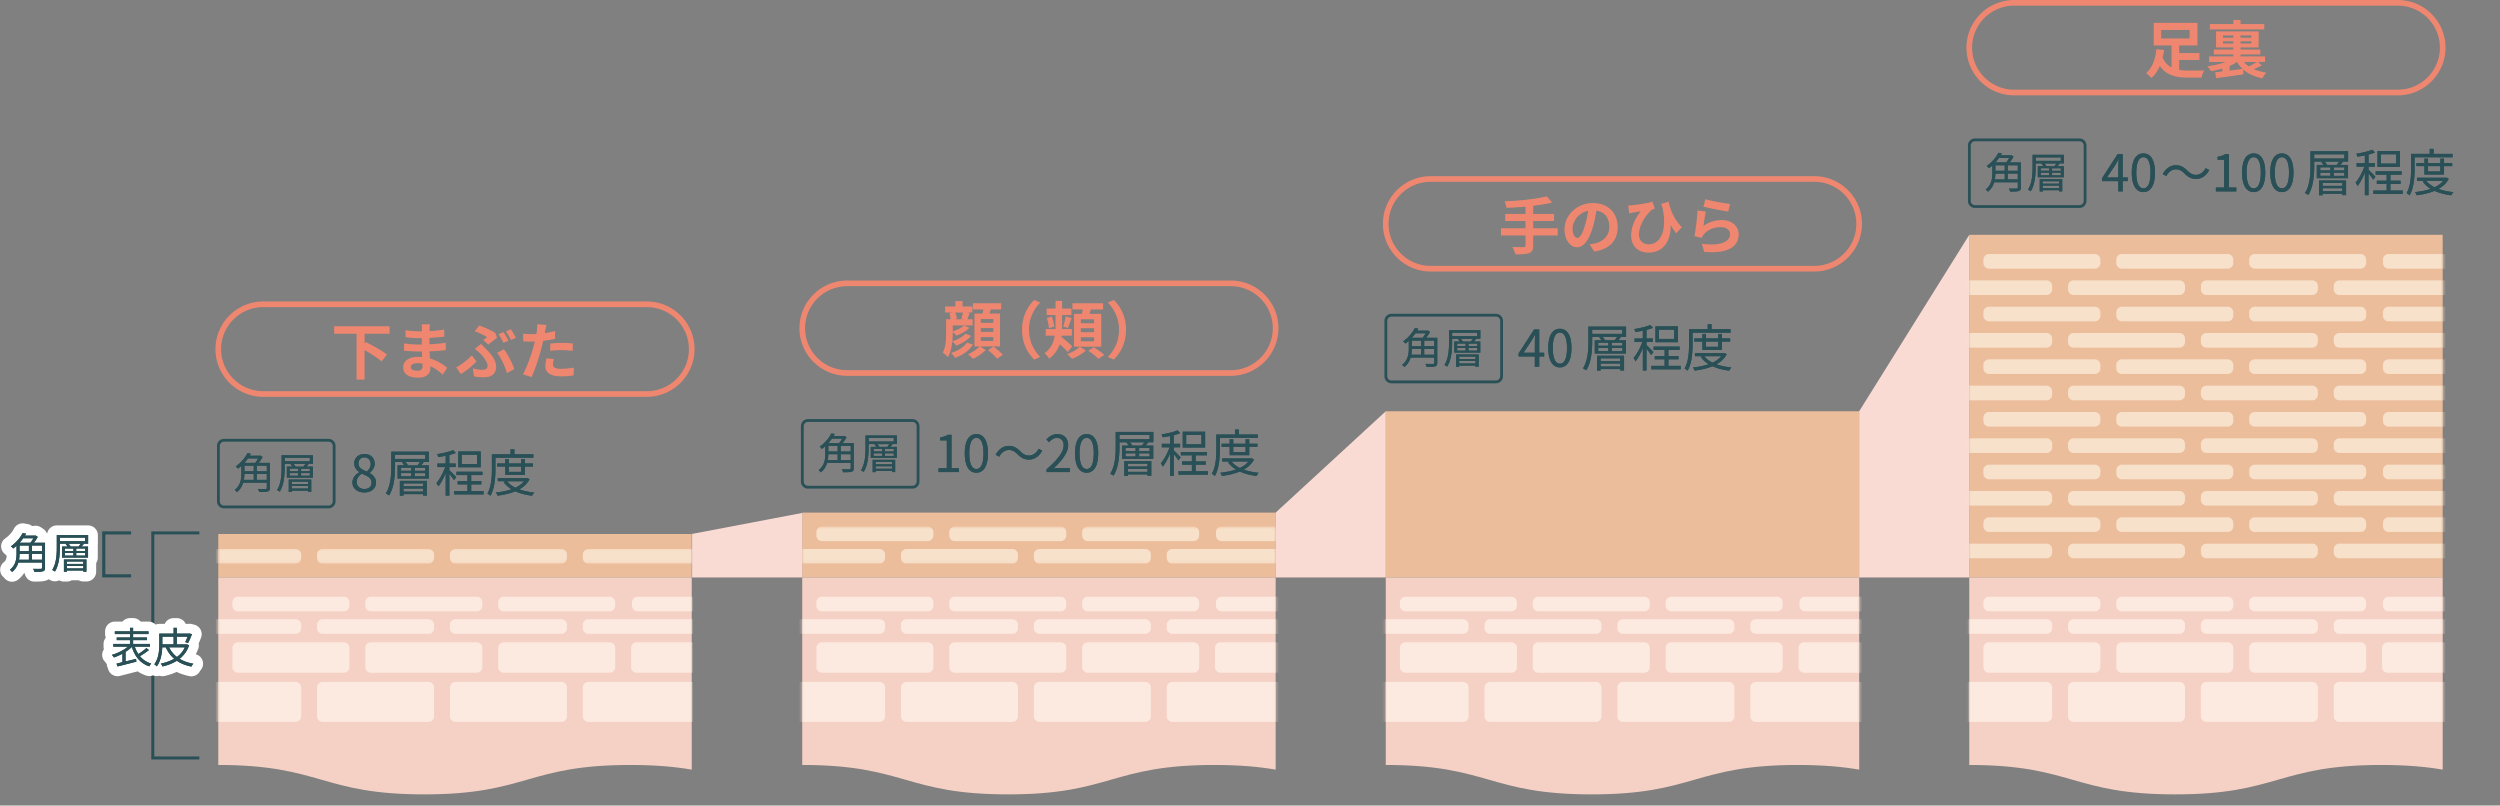 <svg width="900" height="290" viewBox="0 0 900 290" fill="none" xmlns="http://www.w3.org/2000/svg"><rect x="0" y="0" width="900" height="290" fill="#808080" stroke="none"/><path d="M443.082 135.306H304.949c-9.463 0-17.168-7.701-17.168-17.161 0-9.459 7.705-17.161 17.168-17.161h138.133c9.463 0 17.167 7.702 17.167 17.161 0 9.46-7.704 17.161-17.167 17.161Zm-138.133-32.29c-8.345 0-15.135 6.788-15.135 15.129 0 8.342 6.79 15.129 15.135 15.129h138.133c8.345 0 15.135-6.787 15.135-15.129 0-8.341-6.79-15.129-15.135-15.129H304.949Z" fill="#EF8770"/><path d="M459.23 184.535H288.805v23.349H459.23v-23.349Z" fill="#ECBD9B"/><path d="M288.805 207.893v67.496c37.069 0 37.069 10.587 74.138 10.587 37.07 0 37.07-10.587 74.139-10.587 9.351 0 16.334.67 22.158 1.676v12.934-82.106H288.805Z" fill="#F5D1C5"/><mask id="a" style="mask-type:luminance" maskUnits="userSpaceOnUse" x="288" y="207" width="172" height="83"><path d="M459.23 207.893H288.805v82.106H459.23v-82.106Z" fill="#fff"/></mask><g mask="url(#a)" fill="#FCEAE0"><path d="M333.976 214.822h-38.045c-1.122 0-2.033.91-2.033 2.032v1.199c0 1.123.911 2.032 2.033 2.032h38.045a2.032 2.032 0 0 0 2.033-2.032v-1.199c0-1.122-.91-2.032-2.033-2.032ZM381.812 214.822h-38.045c-1.122 0-2.033.91-2.033 2.032v1.199c0 1.123.911 2.032 2.033 2.032h38.045a2.032 2.032 0 0 0 2.033-2.032v-1.199c0-1.122-.91-2.032-2.033-2.032ZM429.656 214.822h-38.045c-1.123 0-2.033.91-2.033 2.032v1.199c0 1.123.91 2.032 2.033 2.032h38.045a2.032 2.032 0 0 0 2.033-2.032v-1.199c0-1.122-.91-2.032-2.033-2.032ZM477.82 214.822h-38.045c-1.123 0-2.033.91-2.033 2.032v1.199c0 1.123.91 2.032 2.033 2.032h38.045a2.032 2.032 0 0 0 2.033-2.032v-1.199c0-1.122-.91-2.032-2.033-2.032ZM316.594 222.91h-38.046c-1.122 0-2.032.91-2.032 2.032v1.199c0 1.122.91 2.032 2.032 2.032h38.046c1.122 0 2.032-.91 2.032-2.032v-1.199c0-1.122-.91-2.032-2.032-2.032ZM364.43 222.91h-38.046c-1.122 0-2.032.91-2.032 2.032v1.199c0 1.122.91 2.032 2.032 2.032h38.046c1.122 0 2.032-.91 2.032-2.032v-1.199c0-1.122-.91-2.032-2.032-2.032ZM412.273 222.91h-38.045c-1.123 0-2.033.91-2.033 2.032v1.199c0 1.122.91 2.032 2.033 2.032h38.045c1.123 0 2.033-.91 2.033-2.032v-1.199c0-1.122-.91-2.032-2.033-2.032ZM460.101 222.91h-38.045c-1.122 0-2.033.91-2.033 2.032v1.199c0 1.122.911 2.032 2.033 2.032h38.045c1.123 0 2.033-.91 2.033-2.032v-1.199c0-1.122-.91-2.032-2.033-2.032ZM333.976 231.23h-38.045c-1.122 0-2.033.91-2.033 2.033v6.888c0 1.123.911 2.032 2.033 2.032h38.045a2.032 2.032 0 0 0 2.033-2.032v-6.888c0-1.123-.91-2.033-2.033-2.033ZM381.812 231.23h-38.045c-1.122 0-2.033.91-2.033 2.033v6.888c0 1.123.911 2.032 2.033 2.032h38.045a2.032 2.032 0 0 0 2.033-2.032v-6.888c0-1.123-.91-2.033-2.033-2.033ZM429.656 231.23h-38.045c-1.123 0-2.033.91-2.033 2.033v6.888c0 1.123.91 2.032 2.033 2.032h38.045a2.032 2.032 0 0 0 2.033-2.032v-6.888c0-1.123-.91-2.033-2.033-2.033ZM477.484 231.23h-38.045c-1.123 0-2.033.91-2.033 2.033v6.888c0 1.123.91 2.032 2.033 2.032h38.045a2.032 2.032 0 0 0 2.033-2.032v-6.888c0-1.123-.91-2.033-2.033-2.033ZM316.594 245.496h-38.046c-1.122 0-2.032.91-2.032 2.032v10.323c0 1.123.91 2.032 2.032 2.032h38.046a2.032 2.032 0 0 0 2.032-2.032v-10.323c0-1.122-.91-2.032-2.032-2.032ZM364.43 245.496h-38.046c-1.122 0-2.032.91-2.032 2.032v10.323c0 1.123.91 2.032 2.032 2.032h38.046a2.032 2.032 0 0 0 2.032-2.032v-10.323c0-1.122-.91-2.032-2.032-2.032ZM412.273 245.496h-38.045c-1.123 0-2.033.91-2.033 2.032v10.323c0 1.123.91 2.032 2.033 2.032h38.045a2.032 2.032 0 0 0 2.033-2.032v-10.323c0-1.122-.91-2.032-2.033-2.032ZM460.101 245.496h-38.045c-1.122 0-2.033.91-2.033 2.032v10.323c0 1.123.911 2.032 2.033 2.032h38.045a2.032 2.032 0 0 0 2.033-2.032v-10.323c0-1.122-.91-2.032-2.033-2.032Z"/></g><mask id="b" style="mask-type:luminance" maskUnits="userSpaceOnUse" x="288" y="189" width="172" height="14"><path d="M459.23 189.543H288.805v13.351H459.23v-13.351Z" fill="#fff"/></mask><g mask="url(#b)" fill="#F7E1CB"><path d="M333.976 189.543h-38.045c-1.122 0-2.033.91-2.033 2.032v1.199c0 1.122.911 2.032 2.033 2.032h38.045c1.123 0 2.033-.91 2.033-2.032v-1.199c0-1.122-.91-2.032-2.033-2.032ZM381.812 189.543h-38.045c-1.122 0-2.033.91-2.033 2.032v1.199c0 1.122.911 2.032 2.033 2.032h38.045c1.123 0 2.033-.91 2.033-2.032v-1.199c0-1.122-.91-2.032-2.033-2.032ZM429.656 189.543h-38.045c-1.123 0-2.033.91-2.033 2.032v1.199c0 1.122.91 2.032 2.033 2.032h38.045c1.123 0 2.033-.91 2.033-2.032v-1.199c0-1.122-.91-2.032-2.033-2.032ZM477.82 189.543h-38.045c-1.123 0-2.033.91-2.033 2.032v1.199c0 1.122.91 2.032 2.033 2.032h38.045c1.123 0 2.033-.91 2.033-2.032v-1.199c0-1.122-.91-2.032-2.033-2.032ZM316.594 197.631h-38.046c-1.122 0-2.032.91-2.032 2.032v1.199c0 1.122.91 2.032 2.032 2.032h38.046c1.122 0 2.032-.91 2.032-2.032v-1.199c0-1.122-.91-2.032-2.032-2.032ZM364.43 197.631h-38.046c-1.122 0-2.032.91-2.032 2.032v1.199c0 1.122.91 2.032 2.032 2.032h38.046c1.122 0 2.032-.91 2.032-2.032v-1.199c0-1.122-.91-2.032-2.032-2.032ZM412.273 197.631h-38.045c-1.123 0-2.033.91-2.033 2.032v1.199c0 1.122.91 2.032 2.033 2.032h38.045c1.123 0 2.033-.91 2.033-2.032v-1.199c0-1.122-.91-2.032-2.033-2.032ZM460.101 197.631h-38.045c-1.122 0-2.033.91-2.033 2.032v1.199c0 1.122.911 2.032 2.033 2.032h38.045c1.123 0 2.033-.91 2.033-2.032v-1.199c0-1.122-.91-2.032-2.033-2.032Z"/></g><path d="M349.596 120.95c-1.322 1.494-3.355 2.723-5.327 3.485a7.982 7.982 0 0 0-1.453-1.493c-.203 1.991-.651 4.115-1.565 5.628-.356-.447-1.362-1.32-1.86-1.605 1.138-2.083 1.209-4.958 1.209-7.133v-4.897h1.657c-.092-.65-.264-1.524-.488-2.215l1.138-.223h-2.663v-2.165h3.67v-1.92h2.592v1.92h3.537v2.165h-1.86l.894.183c-.335.853-.599 1.656-.823 2.255h1.88v2.215h-7.155v2.144c1.473-.447 3.171-1.27 4.045-2.103l1.992.823c-1.23 1.229-3.09 2.194-4.736 2.814a8.862 8.862 0 0 0-1.301-1.321v.336c0 .914-.041 1.971-.133 3.038 1.749-.58 3.731-1.606 4.768-2.754l1.992.803-.01.02Zm.67 3.089c-1.362 2.195-3.689 3.78-6.444 4.785-.315-.558-.915-1.3-1.433-1.767 2.348-.712 4.584-2.053 5.682-3.729l2.195.711Zm-6.373-11.532c.265.711.539 1.636.58 2.235l-.895.203h3.71l-1.25-.244c.224-.63.468-1.493.63-2.194h-2.775Zm8.925 12.202 2.033 1.301c-1.139 1.158-3.04 2.459-4.585 3.201a14.674 14.674 0 0 0-1.768-1.677c1.494-.65 3.242-1.859 4.137-2.814h-1.83v-11.847h2.948a14.7 14.7 0 0 0 .223-1.474h-3.73v-2.235H360.4v2.235h-3.73c-.152.518-.315 1.006-.468 1.474h3.802v11.847h-7.176l-.01-.011Zm.264-8.473h4.513v-1.362h-4.513v1.362Zm0 3.241h4.513v-1.382h-4.513v1.382Zm0 3.261h4.513v-1.381h-4.513v1.381Zm4.584 2.032c1.118.854 2.612 2.104 3.375 2.947l-2.084 1.412c-.671-.853-2.124-2.164-3.242-3.109l1.941-1.25h.01ZM367.93 118.716c0-4.786 1.992-8.362 4.401-10.73l2.124.935c-2.236 2.418-4.005 5.497-4.005 9.795s1.769 7.376 4.005 9.794l-2.124.935c-2.419-2.367-4.401-5.944-4.401-10.729ZM384.368 126.721c-.63-.762-1.748-1.829-2.886-2.814-.651 1.951-1.789 3.729-3.781 5.212-.356-.599-1.139-1.524-1.678-1.94 2.328-1.718 3.314-3.912 3.69-6.33h-3.263v-2.388h3.517c.02-.488.021-1.006.021-1.494v-3.536h-3.202v-2.367h3.202v-2.753h2.368v2.753h3.354v2.367h-3.354v3.557c0 .487 0 .985-.021 1.473h3.517v2.388h-3.689l-.041.467c1.382 1.097 3.039 2.459 3.873 3.394l-1.606 2.011h-.021Zm-5.722-12.761c.427 1.138.782 2.641.854 3.617l-1.881.559c-.04-.986-.356-2.5-.762-3.668l1.789-.518v.01Zm4.096 3.597c.335-.986.742-2.551.895-3.628l2.144.559c-.467 1.25-.965 2.662-1.362 3.597l-1.677-.539v.011Zm8.142 8.646c-1.21 1.138-3.243 2.327-4.961 2.977-.376-.467-1.158-1.229-1.748-1.697 1.677-.579 3.598-1.717 4.544-2.662l2.165 1.382Zm-1.362-13.208c.091-.519.183-1.077.244-1.586h-3.69v-2.235h11.028v2.235h-4.431c-.153.559-.336 1.098-.488 1.586h4.248v11.806h-9.778v-11.806h2.867Zm4.36 1.94h-4.787v1.433h4.787v-1.433Zm0 3.221h-4.787v1.433h4.787v-1.433Zm0 3.262h-4.787v1.452h4.787v-1.452Zm-.071 3.576c1.189.782 2.866 1.971 3.73 2.774l-2.124 1.412c-.762-.803-2.389-2.083-3.619-2.926l2.013-1.25v-.01ZM405.369 118.716c0 4.785-1.992 8.362-4.401 10.729l-2.124-.935c2.236-2.418 4.004-5.496 4.004-9.794s-1.768-7.377-4.004-9.795l2.124-.935c2.419 2.368 4.401 5.944 4.401 10.73ZM232.871 142.855H94.738c-9.463 0-17.168-7.701-17.168-17.161 0-9.459 7.705-17.161 17.168-17.161H232.87c9.463 0 17.168 7.702 17.168 17.161 0 9.46-7.705 17.161-17.168 17.161Zm-138.133-32.29c-8.345 0-15.135 6.787-15.135 15.129 0 8.342 6.79 15.129 15.135 15.129H232.87c8.345 0 15.135-6.787 15.135-15.129 0-8.342-6.79-15.129-15.135-15.129H94.738Z" fill="#EF8770"/><path d="M249.011 192.236H78.586v15.658H249.01v-15.658Z" fill="#ECBD9B"/><path d="M78.586 207.893v67.496c37.069 0 37.069 10.587 74.139 10.587 37.069 0 37.069-10.587 74.138-10.587 9.351 0 16.334.67 22.158 1.676v12.934-82.106H78.586Z" fill="#F5D1C5"/><mask id="c" style="mask-type:luminance" maskUnits="userSpaceOnUse" x="78" y="207" width="172" height="83"><path d="M249.011 207.893H78.586v82.106H249.01v-82.106Z" fill="#fff"/></mask><g mask="url(#c)" fill="#FCEAE0"><path d="M123.75 214.822H85.705c-1.123 0-2.033.91-2.033 2.032v1.199c0 1.123.91 2.032 2.033 2.032h38.045a2.032 2.032 0 0 0 2.033-2.032v-1.199c0-1.122-.91-2.032-2.033-2.032ZM171.594 214.822h-38.046c-1.122 0-2.032.91-2.032 2.032v1.199c0 1.123.91 2.032 2.032 2.032h38.046a2.032 2.032 0 0 0 2.032-2.032v-1.199c0-1.122-.91-2.032-2.032-2.032ZM219.429 214.822h-38.045c-1.122 0-2.032.91-2.032 2.032v1.199c0 1.123.91 2.032 2.032 2.032h38.045a2.032 2.032 0 0 0 2.033-2.032v-1.199c0-1.122-.91-2.032-2.033-2.032ZM267.609 214.822h-38.045c-1.123 0-2.033.91-2.033 2.032v1.199c0 1.123.91 2.032 2.033 2.032h38.045a2.032 2.032 0 0 0 2.033-2.032v-1.199c0-1.122-.91-2.032-2.033-2.032ZM106.383 222.91H68.338c-1.123 0-2.033.91-2.033 2.032v1.199c0 1.122.91 2.032 2.033 2.032h38.045c1.122 0 2.032-.91 2.032-2.032v-1.199c0-1.122-.91-2.032-2.032-2.032ZM154.219 222.91h-38.046c-1.122 0-2.032.91-2.032 2.032v1.199c0 1.122.91 2.032 2.032 2.032h38.046c1.122 0 2.032-.91 2.032-2.032v-1.199c0-1.122-.91-2.032-2.032-2.032ZM202.062 222.91h-38.045c-1.122 0-2.033.91-2.033 2.032v1.199c0 1.122.911 2.032 2.033 2.032h38.045c1.123 0 2.033-.91 2.033-2.032v-1.199c0-1.122-.91-2.032-2.033-2.032ZM249.89 222.91h-38.045c-1.122 0-2.033.91-2.033 2.032v1.199c0 1.122.911 2.032 2.033 2.032h38.045c1.123 0 2.033-.91 2.033-2.032v-1.199c0-1.122-.91-2.032-2.033-2.032ZM123.75 231.23H85.705c-1.123 0-2.033.91-2.033 2.033v6.888c0 1.123.91 2.032 2.033 2.032h38.045a2.032 2.032 0 0 0 2.033-2.032v-6.888c0-1.123-.91-2.033-2.033-2.033ZM171.594 231.23h-38.046c-1.122 0-2.032.91-2.032 2.033v6.888c0 1.123.91 2.032 2.032 2.032h38.046a2.032 2.032 0 0 0 2.032-2.032v-6.888c0-1.123-.91-2.033-2.032-2.033ZM219.429 231.23h-38.045c-1.122 0-2.032.91-2.032 2.033v6.888c0 1.123.91 2.032 2.032 2.032h38.045a2.032 2.032 0 0 0 2.033-2.032v-6.888c0-1.123-.91-2.033-2.033-2.033ZM267.273 231.23h-38.045c-1.123 0-2.033.91-2.033 2.033v6.888c0 1.123.91 2.032 2.033 2.032h38.045a2.032 2.032 0 0 0 2.033-2.032v-6.888c0-1.123-.91-2.033-2.033-2.033ZM106.383 245.496H68.338c-1.123 0-2.033.91-2.033 2.032v10.323c0 1.123.91 2.032 2.033 2.032h38.045a2.032 2.032 0 0 0 2.032-2.032v-10.323c0-1.122-.91-2.032-2.032-2.032ZM154.219 245.496h-38.046c-1.122 0-2.032.91-2.032 2.032v10.323c0 1.123.91 2.032 2.032 2.032h38.046a2.032 2.032 0 0 0 2.032-2.032v-10.323c0-1.122-.91-2.032-2.032-2.032ZM202.062 245.496h-38.045c-1.122 0-2.033.91-2.033 2.032v10.323c0 1.123.911 2.032 2.033 2.032h38.045a2.032 2.032 0 0 0 2.033-2.032v-10.323c0-1.122-.91-2.032-2.033-2.032ZM249.89 245.496h-38.045c-1.122 0-2.033.91-2.033 2.032v10.323c0 1.123.911 2.032 2.033 2.032h38.045a2.032 2.032 0 0 0 2.033-2.032v-10.323c0-1.122-.91-2.032-2.033-2.032Z"/></g><mask id="d" style="mask-type:luminance" maskUnits="userSpaceOnUse" x="78" y="197" width="172" height="6"><path d="M249.011 197.275H78.586v5.578H249.01v-5.578Z" fill="#fff"/></mask><g mask="url(#d)" fill="#F7E1CB"><path d="M106.383 197.631H68.338c-1.123 0-2.033.91-2.033 2.032v1.199c0 1.122.91 2.032 2.033 2.032h38.045c1.122 0 2.032-.91 2.032-2.032v-1.199c0-1.122-.91-2.032-2.032-2.032ZM154.219 197.631h-38.046c-1.122 0-2.032.91-2.032 2.032v1.199c0 1.122.91 2.032 2.032 2.032h38.046c1.122 0 2.032-.91 2.032-2.032v-1.199c0-1.122-.91-2.032-2.032-2.032ZM202.062 197.631h-38.045c-1.122 0-2.033.91-2.033 2.032v1.199c0 1.122.911 2.032 2.033 2.032h38.045c1.123 0 2.033-.91 2.033-2.032v-1.199c0-1.122-.91-2.032-2.033-2.032ZM249.89 197.631h-38.045c-1.122 0-2.033.91-2.033 2.032v1.199c0 1.122.911 2.032 2.033 2.032h38.045c1.123 0 2.033-.91 2.033-2.032v-1.199c0-1.122-.91-2.032-2.033-2.032Z"/></g><path d="M71.76 273.418h-17.3v-82.117h17.3v1.087H55.549v79.942h16.213v1.088Z" fill="#295056"/><path d="M53.607 234.026a27.319 27.319 0 0 1-3.233 2.195c1.017 1.25 2.389 2.164 4.097 2.682-.254.214-.58.681-.732.986-3.243-1.097-5.194-3.546-6.272-6.99-.62.63-1.402 1.229-2.256 1.778v3.444c1.21-.295 2.5-.61 3.77-.935l.123 1.006c-2.389.64-4.99 1.28-6.8 1.738l-.366-1.037c.61-.132 1.342-.305 2.134-.508v-3.038c-1.016.549-2.083 1.026-3.059 1.341-.183-.294-.508-.68-.732-.934 1.982-.559 4.28-1.697 5.774-2.957h-5.276v-.986h6.018v-1.371h-4.778v-.945h4.778v-1.23h-5.459v-.985h5.459v-1.27h1.128v1.27h5.55v.985h-5.55v1.23h4.97v.945h-4.97v1.371h6.068v.986h-5.458c.315.975.732 1.88 1.28 2.662.976-.62 2.155-1.473 2.877-2.164l.894.701.02.03ZM68.061 232.349c-.721 2.063-1.91 3.638-3.394 4.817 1.372.853 3.039 1.442 4.94 1.767-.245.255-.57.732-.722 1.047-2.043-.427-3.802-1.107-5.235-2.103-1.524.975-3.273 1.615-5.133 2.052a4.232 4.232 0 0 0-.65-1.036c1.768-.346 3.415-.935 4.848-1.748-1.29-1.087-2.287-2.459-3.029-4.115h-1.27c-.092 2.205-.509 4.938-1.982 6.859-.183-.224-.64-.61-.895-.742 1.616-2.114 1.8-5.111 1.8-7.316v-3.729h5.153v-2.082h1.158v2.082h4.391l.214-.04.853.223c-.427 1.138-.945 2.398-1.402 3.181l-1.037-.315c.274-.508.58-1.23.874-1.951H63.65v2.774h3.466l.214-.041.742.427-.01-.011Zm-9.615-.386h4.046v-2.773h-4.046v2.773Zm2.43 1.067c.67 1.372 1.616 2.561 2.815 3.475 1.22-.884 2.195-2.022 2.836-3.475h-5.652Z" stroke="#fff" stroke-width="7" stroke-linecap="round" stroke-linejoin="round"/><path d="M53.607 234.026a27.319 27.319 0 0 1-3.233 2.195c1.017 1.25 2.389 2.164 4.097 2.682-.254.214-.58.681-.732.986-3.243-1.097-5.194-3.546-6.272-6.99-.62.63-1.402 1.229-2.256 1.778v3.444c1.21-.295 2.5-.61 3.77-.935l.123 1.006c-2.389.64-4.99 1.28-6.8 1.738l-.366-1.037c.61-.132 1.342-.305 2.134-.508v-3.038c-1.016.549-2.083 1.026-3.059 1.341-.183-.294-.508-.68-.732-.934 1.982-.559 4.28-1.697 5.774-2.957h-5.276v-.986h6.018v-1.371h-4.778v-.945h4.778v-1.23h-5.459v-.985h5.459v-1.27h1.128v1.27h5.55v.985h-5.55v1.23h4.97v.945h-4.97v1.371h6.068v.986h-5.458c.315.975.732 1.88 1.28 2.662.976-.62 2.155-1.473 2.877-2.164l.894.701.02.03ZM68.061 232.349c-.721 2.063-1.91 3.638-3.394 4.817 1.372.853 3.039 1.442 4.94 1.767-.245.255-.57.732-.722 1.047-2.043-.427-3.802-1.107-5.235-2.103-1.524.975-3.273 1.615-5.133 2.052a4.232 4.232 0 0 0-.65-1.036c1.768-.346 3.415-.935 4.848-1.748-1.29-1.087-2.287-2.459-3.029-4.115h-1.27c-.092 2.205-.509 4.938-1.982 6.859-.183-.224-.64-.61-.895-.742 1.616-2.114 1.8-5.111 1.8-7.316v-3.729h5.153v-2.082h1.158v2.082h4.391l.214-.04.853.223c-.427 1.138-.945 2.398-1.402 3.181l-1.037-.315c.274-.508.58-1.23.874-1.951H63.65v2.774h3.466l.214-.041.742.427-.01-.011Zm-9.615-.386h4.046v-2.773h-4.046v2.773Zm2.43 1.067c.67 1.372 1.616 2.561 2.815 3.475 1.22-.884 2.195-2.022 2.836-3.475h-5.652Z" fill="#295056"/><path d="M53.607 234.026a27.319 27.319 0 0 1-3.233 2.195c1.017 1.25 2.389 2.164 4.097 2.682-.254.214-.58.681-.732.986-3.243-1.097-5.194-3.546-6.272-6.99-.62.63-1.402 1.229-2.256 1.778v3.444c1.21-.295 2.5-.61 3.77-.935l.123 1.006c-2.389.64-4.99 1.28-6.8 1.738l-.366-1.037c.61-.132 1.342-.305 2.134-.508v-3.038c-1.016.549-2.083 1.026-3.059 1.341-.183-.294-.508-.68-.732-.934 1.982-.559 4.28-1.697 5.774-2.957h-5.276v-.986h6.018v-1.371h-4.778v-.945h4.778v-1.23h-5.459v-.985h5.459v-1.27h1.128v1.27h5.55v.985h-5.55v1.23h4.97v.945h-4.97v1.371h6.068v.986h-5.458c.315.975.732 1.88 1.28 2.662.976-.62 2.155-1.473 2.877-2.164l.894.701.02.03ZM68.061 232.349c-.721 2.063-1.91 3.638-3.394 4.817 1.372.853 3.039 1.442 4.94 1.767-.245.255-.57.732-.722 1.047-2.043-.427-3.802-1.107-5.235-2.103-1.524.975-3.273 1.615-5.133 2.052a4.232 4.232 0 0 0-.65-1.036c1.768-.346 3.415-.935 4.848-1.748-1.29-1.087-2.287-2.459-3.029-4.115h-1.27c-.092 2.205-.509 4.938-1.982 6.859-.183-.224-.64-.61-.895-.742 1.616-2.114 1.8-5.111 1.8-7.316v-3.729h5.153v-2.082h1.158v2.082h4.391l.214-.04.853.223c-.427 1.138-.945 2.398-1.402 3.181l-1.037-.315c.274-.508.58-1.23.874-1.951H63.65v2.774h3.466l.214-.041.742.427-.01-.011Zm-9.615-.386h4.046v-2.773h-4.046v2.773Zm2.43 1.067c.67 1.372 1.616 2.561 2.815 3.475 1.22-.884 2.195-2.022 2.836-3.475h-5.652ZM47.18 207.873H36.78v-16.592H47.18v1.138h-9.26v14.316h9.26v1.138Z" fill="#295056"/><path d="M16.21 204.408c0 .731-.184 1.097-.753 1.26-.559.183-1.535.203-3.09.203a3.982 3.982 0 0 0-.437-1.097c1.23.04 2.42.04 2.755.02.315 0 .426-.091.426-.396v-1.89H6.624c-.386 1.25-1.067 2.469-2.287 3.414-.142-.244-.549-.64-.782-.803 2.155-1.656 2.398-4.003 2.398-5.944v-2.682c-.386.345-.792.671-1.22.985-.203-.274-.548-.65-.823-.802 2.023-1.392 3.477-3.262 4.239-4.776l1.24.214c-.142.223-.274.467-.417.711h3.67l.183-.061.762.508c-.346.681-.874 1.463-1.393 2.113h4.015v9.023Zm-9.159-5.019c-.02.67-.06 1.392-.203 2.113h3.557v-2.113H7.051Zm1.291-5.619a16.526 16.526 0 0 1-1.29 1.615h3.912c.366-.467.763-1.066 1.068-1.615h-3.69Zm-1.29 4.643h3.353v-2.012H7.051v2.012Zm8.06-2.012h-3.609v2.012h3.608v-2.012Zm0 5.101v-2.113h-3.609v2.113h3.608ZM31.728 195.741h-1.91l.325.112c-.244.315-.509.62-.763.894h2.318v3.983h-9.372v-3.983h1.992a5.53 5.53 0 0 0-.67-.874l.366-.132h-2.46v1.311c0 2.581-.224 6.269-1.779 8.718a5.46 5.46 0 0 0-.986-.58c1.514-2.367 1.647-5.7 1.647-8.138v-4.4h11.292v3.089Zm-1.128-2.174h-9.036v1.26H30.6v-1.26Zm-7.593 7.834h8.111v4.419H29.98v-.426h-5.885v.457h-1.088v-4.45Zm.366-3.018h3.04v-.915h-3.04v.915Zm0 1.636h3.04v-.945h-3.04v.945Zm.722 2.144v.853h5.885v-.853h-5.885Zm5.885 2.458v-.894h-5.885v.894h5.885Zm-1.698-7.864c.244-.294.53-.681.763-1.006h-4.36c.304.325.589.701.731 1.006h2.866Zm2.328.722h-3.16v.914h3.16v-.914Zm0 1.595h-3.16v.945h3.16v-.945Z" stroke="#fff" stroke-width="7" stroke-linecap="round" stroke-linejoin="round"/><path d="M16.21 204.408c0 .731-.184 1.097-.753 1.26-.559.183-1.535.203-3.09.203a3.982 3.982 0 0 0-.437-1.097c1.23.04 2.42.04 2.755.02.315 0 .426-.091.426-.396v-1.89H6.624c-.386 1.25-1.067 2.469-2.287 3.414-.142-.244-.549-.64-.782-.803 2.155-1.656 2.398-4.003 2.398-5.944v-2.682c-.386.345-.792.671-1.22.985-.203-.274-.548-.65-.823-.802 2.023-1.392 3.477-3.262 4.239-4.776l1.24.214c-.142.223-.274.467-.417.711h3.67l.183-.061.762.508c-.346.681-.874 1.463-1.393 2.113h4.015v9.023Zm-9.159-5.019c-.02.67-.06 1.392-.203 2.113h3.557v-2.113H7.051Zm1.291-5.619a16.526 16.526 0 0 1-1.29 1.615h3.912c.366-.467.763-1.066 1.068-1.615h-3.69Zm-1.29 4.643h3.353v-2.012H7.051v2.012Zm8.06-2.012h-3.609v2.012h3.608v-2.012Zm0 5.101v-2.113h-3.609v2.113h3.608ZM31.728 195.741h-1.91l.325.112c-.244.315-.509.62-.763.894h2.318v3.983h-9.372v-3.983h1.992a5.53 5.53 0 0 0-.67-.874l.366-.132h-2.46v1.311c0 2.581-.224 6.269-1.779 8.718a5.46 5.46 0 0 0-.986-.58c1.514-2.367 1.647-5.7 1.647-8.138v-4.4h11.292v3.089Zm-1.128-2.174h-9.036v1.26H30.6v-1.26Zm-7.593 7.834h8.111v4.419H29.98v-.426h-5.885v.457h-1.088v-4.45Zm.366-3.018h3.04v-.915h-3.04v.915Zm0 1.636h3.04v-.945h-3.04v.945Zm.722 2.144v.853h5.885v-.853h-5.885Zm5.885 2.458v-.894h-5.885v.894h5.885Zm-1.698-7.864c.244-.294.53-.681.763-1.006h-4.36c.304.325.589.701.731 1.006h2.866Zm2.328.722h-3.16v.914h3.16v-.914Zm0 1.595h-3.16v.945h3.16v-.945Z" fill="#295056"/><path d="M16.21 204.408c0 .731-.184 1.097-.753 1.26-.559.183-1.535.203-3.09.203a3.982 3.982 0 0 0-.437-1.097c1.23.04 2.42.04 2.755.02.315 0 .426-.091.426-.396v-1.89H6.624c-.386 1.25-1.067 2.469-2.287 3.414-.142-.244-.549-.64-.782-.803 2.155-1.656 2.398-4.003 2.398-5.944v-2.682c-.386.345-.792.671-1.22.985-.203-.274-.548-.65-.823-.802 2.023-1.392 3.477-3.262 4.239-4.776l1.24.214c-.142.223-.274.467-.417.711h3.67l.183-.061.762.508c-.346.681-.874 1.463-1.393 2.113h4.015v9.023Zm-9.159-5.019c-.02.67-.06 1.392-.203 2.113h3.557v-2.113H7.051Zm1.291-5.619a16.526 16.526 0 0 1-1.29 1.615h3.912c.366-.467.763-1.066 1.068-1.615h-3.69Zm-1.29 4.643h3.353v-2.012H7.051v2.012Zm8.06-2.012h-3.609v2.012h3.608v-2.012Zm0 5.101v-2.113h-3.609v2.113h3.608ZM31.728 195.741h-1.91l.325.112c-.244.315-.509.62-.763.894h2.318v3.983h-9.372v-3.983h1.992a5.53 5.53 0 0 0-.67-.874l.366-.132h-2.46v1.311c0 2.581-.224 6.269-1.779 8.718a5.46 5.46 0 0 0-.986-.58c1.514-2.367 1.647-5.7 1.647-8.138v-4.4h11.292v3.089Zm-1.128-2.174h-9.036v1.26H30.6v-1.26Zm-7.593 7.834h8.111v4.419H29.98v-.426h-5.885v.457h-1.088v-4.45Zm.366-3.018h3.04v-.915h-3.04v.915Zm0 1.636h3.04v-.945h-3.04v.945Zm.722 2.144v.853h5.885v-.853h-5.885Zm5.885 2.458v-.894h-5.885v.894h5.885Zm-1.698-7.864c.244-.294.53-.681.763-1.006h-4.36c.304.325.589.701.731 1.006h2.866Zm2.328.722h-3.16v.914h3.16v-.914Zm0 1.595h-3.16v.945h3.16v-.945Z" fill="#295056"/><path d="M131.252 120.147v3.516l.447-.518c2.419 1.209 5.926 3.129 7.623 4.511l-1.972 2.438c-1.301-1.138-3.842-2.774-6.109-4.064v10.618h-2.866v-16.501h-8.07v-2.682h19.932v2.682h-8.996.011ZM159.386 134.88c-1.189-1.117-2.703-2.255-4.472-3.058.02.295.02.559.02.782 0 1.9-1.433 3.353-4.36 3.353-3.537 0-5.418-1.341-5.418-3.688 0-2.347 2.053-3.8 5.479-3.8.467 0 .915.02 1.362.071a70.923 70.923 0 0 1-.092-2.012h-1.138c-1.301 0-3.852-.111-5.326-.294l.02-2.612c1.271.244 4.157.407 5.347.407h1.047v-2.307h-1.047c-1.413 0-3.538-.132-4.808-.335l-.02-2.53c1.382.264 3.445.427 4.807.427h1.098v-1.006c0-.406-.02-1.097-.112-1.524h3.019a13.358 13.358 0 0 0-.152 1.565l-.021.873c1.718-.071 3.354-.243 5.276-.538l.071 2.55c-1.454.132-3.243.315-5.367.427l-.02 2.306c2.236-.091 4.096-.294 5.905-.518v2.611c-1.992.224-3.71.376-5.855.447.041.823.092 1.728.153 2.571 2.795.803 4.919 2.276 6.19 3.353l-1.586 2.479Zm-7.288-3.983a11.688 11.688 0 0 0-1.809-.152c-1.565 0-2.419.599-2.419 1.361 0 .823.783 1.362 2.307 1.362 1.19 0 1.942-.356 1.942-1.636 0-.244 0-.559-.021-.935ZM165.911 134.676l-1.677-2.418c1.901-1.006 4.32-2.886 5.631-4.339l1.678 2.195a29.093 29.093 0 0 1-5.632 4.562Zm4.29-2.083c1.209.356 2.348.539 3.425.539 1.078 0 1.901-.397 1.901-1.453 0-1.342-1.545-3.353-2.531-4.319a21.597 21.597 0 0 0-2.053-1.747l2.195-1.829c.651.671 1.23 1.209 1.789 1.788 2.369 2.388 3.67 4.379 3.67 6.411 0 2.977-2.104 3.841-4.402 3.841-1.209 0-2.5-.112-3.557-.315l-.427-2.926-.01.01Zm3.761-10.191a19.612 19.612 0 0 0 1.382-1.026c-.966-.65-2.755-1.544-4.432-2.144l1.657-2.052c1.83.67 4.188 1.696 5.702 2.641l.671 1.748c-.6.488-2.307 1.859-3.171 2.479l-1.809-1.636v-.01Zm8.497 11.898c-.539-2.215-2.013-5.405-3.486-7.285l2.419-1.28c1.362 1.697 3.09 5.08 3.761 7.132l-2.684 1.433h-.01Zm.579-11.664-1.789.782c-.467-.914-1.158-2.255-1.768-3.129l1.768-.722c.58.823 1.362 2.236 1.789 3.069Zm2.684-1.026-1.789.762c-.447-.935-1.189-2.236-1.789-3.089l1.769-.721c.579.823 1.412 2.255 1.809 3.037v.011ZM199.83 121.976a43.71 43.71 0 0 1-4.29.711 50.294 50.294 0 0 1-.671 2.835c-.803 3.109-2.307 7.65-3.517 10.241l-3.11-1.026c1.322-2.215 2.999-6.858 3.822-9.967.152-.579.315-1.209.468-1.829-.519.02-1.007.041-1.454.041-1.077 0-1.901-.041-2.683-.092l-.071-2.774c1.138.132 1.88.183 2.795.183.65 0 1.301-.02 1.972-.071.091-.488.152-.914.203-1.27.112-.823.132-1.727.091-2.235l3.375.274c-.153.599-.356 1.585-.468 2.073l-.183.853a54.429 54.429 0 0 0 3.71-.731v2.794l.011-.01Zm-.448 7.264c-.183.63-.315 1.362-.315 1.86 0 .965.559 1.676 2.928 1.676 1.473 0 3.018-.152 4.604-.447l-.112 2.835c-1.25.152-2.754.315-4.513.315-3.73 0-5.631-1.301-5.631-3.536 0-1.006.203-2.073.376-2.947l2.663.244Zm-1.301-5.568c1.23-.111 2.816-.223 4.249-.223 1.25 0 2.592.071 3.893.203l-.071 2.662c-1.098-.132-2.46-.264-3.802-.264-1.545 0-2.886.071-4.269.244V123.672ZM653.144 97.744H515.011c-9.463 0-17.167-7.702-17.167-17.161 0-9.46 7.704-17.161 17.167-17.161h138.133c9.463 0 17.168 7.702 17.168 17.16 0 9.46-7.705 17.162-17.168 17.162Zm-138.133-32.29c-8.345 0-15.134 6.787-15.134 15.129 0 8.342 6.789 15.129 15.134 15.129h138.133c8.345 0 15.135-6.787 15.135-15.13 0-8.34-6.79-15.128-15.135-15.128H515.011Z" fill="#EF8770"/><path d="M560.784 84.758h-8.833v3.647c0 1.585-.406 2.276-1.453 2.703-1.078.406-2.683.468-4.96.447-.153-.762-.671-1.92-1.098-2.642 1.657.072 3.537.072 4.025.072.518-.02.712-.183.712-.63v-3.597h-8.833v-2.591h8.833v-2.611h-7.309v-2.55h7.309v-2.612c-2.328.203-4.676.335-6.861.427-.072-.691-.407-1.768-.671-2.347 5.387-.224 11.516-.823 15.185-1.788l1.921 2.214c-1.992.519-4.34.895-6.8 1.19v2.925h7.512v2.55h-7.512v2.612h8.833v2.591-.01ZM572.263 87.948a21.484 21.484 0 0 0 2.053-.356c2.836-.67 5.031-2.702 5.031-5.923s-1.657-5.345-4.625-5.853c-.315 1.88-.691 3.933-1.321 6.015-1.321 4.471-3.242 7.194-5.661 7.194-2.42 0-4.513-2.703-4.513-6.442 0-5.1 4.452-9.48 10.194-9.48 5.743 0 8.945 3.82 8.945 8.647 0 4.826-2.866 7.956-8.457 8.81l-1.657-2.612h.011Zm-1.718-6.706c.518-1.636.915-3.536 1.189-5.365-3.669.762-5.611 3.983-5.611 6.412 0 2.235.895 3.332 1.718 3.332.915 0 1.809-1.382 2.704-4.379ZM603.436 83.995a27.39 27.39 0 0 1-2.013-2.997c.203 5.1-2.216 9.947-7.989 9.947-3.69 0-6.221-2.368-6.221-6.168 0-3.332 1.718-6.685 3.487-8.697-.854.112-2.084.315-2.867.467-.427.092-.782.183-1.301.295l-.376-2.886c.376 0 .824-.02 1.25-.07 2.328-.184 6.038-.783 7.492-1.27l.823 2.458c-.315.132-.783.295-1.098.488-1.525 1.189-4.584 5.1-4.584 8.83 0 2.438 1.586 3.555 3.507 3.555 4.289 0 6.728-5.12 4.94-13.208-.153-.427-.316-.854-.468-1.3l2.683-.824c.6 2.774 1.86 6.239 4.767 9.165l-2.053 2.215h.021ZM613.273 81.333c2.012-1.453 4.208-2.103 6.505-2.103 3.893 0 6.149 2.387 6.149 5.08 0 4.044-3.201 7.153-12.41 6.35l-.854-2.906c6.637.935 10.154-.69 10.154-3.515 0-1.433-1.362-2.48-3.313-2.48-2.501 0-4.717.915-6.109 2.591-.407.488-.651.854-.823 1.301l-2.572-.65c.427-2.164.966-6.483 1.098-9.236l2.998.406c-.295 1.23-.671 3.892-.823 5.162Zm.691-9.612c2.104.65 6.912 1.494 8.853 1.717l-.671 2.723c-2.236-.294-7.176-1.32-8.904-1.768l.712-2.682.01.01ZM863.223 34.322H725.089c-9.463 0-17.167-7.702-17.167-17.161 0-9.46 7.704-17.161 17.167-17.161h138.134c9.463 0 17.167 7.702 17.167 17.161 0 9.46-7.704 17.161-17.167 17.161ZM725.089 2.032c-8.344 0-15.134 6.787-15.134 15.129 0 8.342 6.79 15.129 15.134 15.129h138.134c8.345 0 15.134-6.787 15.134-15.129 0-8.342-6.789-15.129-15.134-15.129H725.089Z" fill="#EF8770"/><path d="M784.517 25.148c1.077.183 2.256.244 3.466.244.965.02 4.269 0 5.498-.02-.355.599-.782 1.829-.914 2.57h-4.747c-4.493 0-7.959-.802-10.286-4.227-.742 1.718-1.698 3.262-3.06 4.38-.406-.539-1.321-1.413-1.88-1.809 2.419-1.9 3.395-5.548 3.71-8.586l2.775.315a28.886 28.886 0 0 1-.539 2.662c.711 1.768 1.86 2.886 3.222 3.597V16.36h-6.424V8.221h15.745v8.138h-6.577v2.754h7.288v2.459h-7.288v3.576h.011Zm-6.506-11.309h10.246v-3.058h-10.246v3.058ZM814.278 23.522c-.935.488-1.992.986-2.927 1.362 1.301.579 2.815 1.026 4.543 1.27-.518.487-1.118 1.381-1.433 2.032-2.836-.56-5.143-1.606-6.912-3.17l.092 1.747c-3.426.488-7.136 1.006-9.819 1.382l-.376-2.123c.762-.092 1.636-.204 2.592-.316V24.68a31.84 31.84 0 0 1-4.096.935c-.265-.538-.854-1.32-1.301-1.768 2.307-.295 4.716-.823 6.688-1.544h-6.058V20.31h8.721v-.71h-7.024v-1.769h7.024v-.742h-6.221V11.3h15.338v5.791h-6.525v.742h7.115V19.6h-7.115v.711h8.833v1.992h-2.552l1.413 1.209v.01Zm.854-12.944h-19.587v-1.92h8.457V7.224h2.592v1.432h8.548v1.92h-.01Zm-14.85 2.997h3.71v-.823h-3.71v.823Zm3.71 2.103v-.823h-3.71v.823h3.71Zm3.334 9.124c-.783-.711-1.433-1.544-1.992-2.479h-.072a15.455 15.455 0 0 1-2.612 1.412v1.677l4.676-.6v-.01Zm3.171-12.05h-3.913v.823h3.913v-.823Zm0 2.103h-3.913v.823h3.913v-.823Zm-2.663 7.468a9.059 9.059 0 0 0 1.748 1.585c.935-.467 2.053-1.077 2.816-1.585h-4.564Z" fill="#EF8770"/><path d="M669.3 148.059H498.875v59.835H669.3v-59.835Z" fill="#ECBD9B"/><path d="M498.875 207.893v67.496c37.069 0 37.069 10.587 74.139 10.587 37.069 0 37.069-10.587 74.138-10.587 9.351 0 16.334.67 22.158 1.676v12.934-82.106H498.875Z" fill="#F5D1C5"/><mask id="e" style="mask-type:luminance" maskUnits="userSpaceOnUse" x="498" y="207" width="172" height="83"><path d="M669.3 207.893H498.875v82.106H669.3v-82.106Z" fill="#fff"/></mask><g mask="url(#e)" fill="#FCEAE0"><path d="M544.047 214.822h-38.045c-1.123 0-2.033.91-2.033 2.032v1.199c0 1.123.91 2.032 2.033 2.032h38.045a2.033 2.033 0 0 0 2.033-2.032v-1.199a2.033 2.033 0 0 0-2.033-2.032ZM591.883 214.822h-38.045c-1.123 0-2.033.91-2.033 2.032v1.199c0 1.123.91 2.032 2.033 2.032h38.045a2.032 2.032 0 0 0 2.032-2.032v-1.199c0-1.122-.91-2.032-2.032-2.032ZM639.726 214.822h-38.045c-1.122 0-2.033.91-2.033 2.032v1.199c0 1.123.911 2.032 2.033 2.032h38.045a2.032 2.032 0 0 0 2.033-2.032v-1.199c0-1.122-.91-2.032-2.033-2.032ZM687.89 214.822h-38.045c-1.122 0-2.033.91-2.033 2.032v1.199c0 1.123.911 2.032 2.033 2.032h38.045a2.032 2.032 0 0 0 2.033-2.032v-1.199c0-1.122-.91-2.032-2.033-2.032ZM526.664 222.91h-38.045c-1.123 0-2.033.91-2.033 2.032v1.199c0 1.122.91 2.032 2.033 2.032h38.045c1.123 0 2.033-.91 2.033-2.032v-1.199c0-1.122-.91-2.032-2.033-2.032ZM574.508 222.91h-38.045c-1.123 0-2.033.91-2.033 2.032v1.199c0 1.122.91 2.032 2.033 2.032h38.045c1.122 0 2.032-.91 2.032-2.032v-1.199c0-1.122-.91-2.032-2.032-2.032ZM622.344 222.91h-38.046c-1.122 0-2.032.91-2.032 2.032v1.199c0 1.122.91 2.032 2.032 2.032h38.046c1.122 0 2.032-.91 2.032-2.032v-1.199c0-1.122-.91-2.032-2.032-2.032ZM670.187 222.91h-38.045c-1.122 0-2.033.91-2.033 2.032v1.199c0 1.122.911 2.032 2.033 2.032h38.045c1.123 0 2.033-.91 2.033-2.032v-1.199c0-1.122-.91-2.032-2.033-2.032ZM544.047 231.23h-38.045c-1.123 0-2.033.91-2.033 2.033v6.888c0 1.123.91 2.032 2.033 2.032h38.045a2.033 2.033 0 0 0 2.033-2.032v-6.888a2.033 2.033 0 0 0-2.033-2.033ZM591.883 231.23h-38.045c-1.123 0-2.033.91-2.033 2.033v6.888c0 1.123.91 2.032 2.033 2.032h38.045a2.032 2.032 0 0 0 2.032-2.032v-6.888c0-1.123-.91-2.033-2.032-2.033ZM639.726 231.23h-38.045c-1.122 0-2.033.91-2.033 2.033v6.888c0 1.123.911 2.032 2.033 2.032h38.045a2.032 2.032 0 0 0 2.033-2.032v-6.888c0-1.123-.91-2.033-2.033-2.033ZM687.554 231.23h-38.045c-1.122 0-2.032.91-2.032 2.033v6.888c0 1.123.91 2.032 2.032 2.032h38.045a2.032 2.032 0 0 0 2.033-2.032v-6.888c0-1.123-.91-2.033-2.033-2.033ZM526.664 245.496h-38.045c-1.123 0-2.033.91-2.033 2.032v10.323c0 1.123.91 2.032 2.033 2.032h38.045a2.032 2.032 0 0 0 2.033-2.032v-10.323c0-1.122-.91-2.032-2.033-2.032ZM574.508 245.496h-38.045c-1.123 0-2.033.91-2.033 2.032v10.323c0 1.123.91 2.032 2.033 2.032h38.045a2.032 2.032 0 0 0 2.032-2.032v-10.323c0-1.122-.91-2.032-2.032-2.032ZM622.344 245.496h-38.046c-1.122 0-2.032.91-2.032 2.032v10.323c0 1.123.91 2.032 2.032 2.032h38.046a2.032 2.032 0 0 0 2.032-2.032v-10.323c0-1.122-.91-2.032-2.032-2.032ZM670.187 245.496h-38.045c-1.122 0-2.033.91-2.033 2.032v10.323c0 1.123.911 2.032 2.033 2.032h38.045a2.032 2.032 0 0 0 2.033-2.032v-10.323c0-1.122-.91-2.032-2.033-2.032Z"/></g><path d="M879.363 84.535H708.938v123.358h170.425V84.535Z" fill="#ECBD9B"/><path d="M708.938 207.893v67.496c37.069 0 37.069 10.587 74.138 10.587s37.069-10.587 74.139-10.587c9.351 0 16.334.67 22.158 1.676v12.934-82.106H708.938Z" fill="#F5D1C5"/><mask id="f" style="mask-type:luminance" maskUnits="userSpaceOnUse" x="708" y="207" width="172" height="83"><path d="M879.363 207.893H708.938v82.106h170.425v-82.106Z" fill="#fff"/></mask><g mask="url(#f)" fill="#FCEAE0"><path d="M754.101 214.822h-38.045c-1.122 0-2.033.91-2.033 2.032v1.199c0 1.123.911 2.032 2.033 2.032h38.045a2.032 2.032 0 0 0 2.033-2.032v-1.199c0-1.122-.91-2.032-2.033-2.032ZM801.945 214.822H763.9c-1.123 0-2.033.91-2.033 2.032v1.199c0 1.123.91 2.032 2.033 2.032h38.045a2.032 2.032 0 0 0 2.033-2.032v-1.199c0-1.122-.91-2.032-2.033-2.032ZM849.781 214.822h-38.045c-1.123 0-2.033.91-2.033 2.032v1.199c0 1.123.91 2.032 2.033 2.032h38.045a2.032 2.032 0 0 0 2.033-2.032v-1.199c0-1.122-.91-2.032-2.033-2.032ZM897.945 214.822H859.9c-1.123 0-2.033.91-2.033 2.032v1.199c0 1.123.91 2.032 2.033 2.032h38.045a2.032 2.032 0 0 0 2.033-2.032v-1.199c0-1.122-.91-2.032-2.033-2.032ZM736.734 222.91h-38.045c-1.123 0-2.033.91-2.033 2.032v1.199c0 1.122.91 2.032 2.033 2.032h38.045c1.123 0 2.033-.91 2.033-2.032v-1.199c0-1.122-.91-2.032-2.033-2.032ZM784.57 222.91h-38.045c-1.123 0-2.033.91-2.033 2.032v1.199c0 1.122.91 2.032 2.033 2.032h38.045c1.123 0 2.033-.91 2.033-2.032v-1.199c0-1.122-.91-2.032-2.033-2.032ZM832.398 222.91h-38.045c-1.123 0-2.033.91-2.033 2.032v1.199c0 1.122.91 2.032 2.033 2.032h38.045c1.123 0 2.033-.91 2.033-2.032v-1.199c0-1.122-.91-2.032-2.033-2.032ZM880.242 222.91h-38.045c-1.123 0-2.033.91-2.033 2.032v1.199c0 1.122.91 2.032 2.033 2.032h38.045c1.123 0 2.033-.91 2.033-2.032v-1.199c0-1.122-.91-2.032-2.033-2.032ZM754.101 231.23h-38.045c-1.122 0-2.033.91-2.033 2.033v6.888c0 1.123.911 2.032 2.033 2.032h38.045a2.032 2.032 0 0 0 2.033-2.032v-6.888c0-1.123-.91-2.033-2.033-2.033ZM801.945 231.23H763.9c-1.123 0-2.033.91-2.033 2.033v6.888c0 1.123.91 2.032 2.033 2.032h38.045a2.032 2.032 0 0 0 2.033-2.032v-6.888c0-1.123-.91-2.033-2.033-2.033ZM849.781 231.23h-38.045c-1.123 0-2.033.91-2.033 2.033v6.888c0 1.123.91 2.032 2.033 2.032h38.045a2.032 2.032 0 0 0 2.033-2.032v-6.888c0-1.123-.91-2.033-2.033-2.033ZM897.625 231.23H859.58c-1.123 0-2.033.91-2.033 2.033v6.888c0 1.123.91 2.032 2.033 2.032h38.045a2.032 2.032 0 0 0 2.033-2.032v-6.888c0-1.123-.91-2.033-2.033-2.033ZM736.734 245.496h-38.045c-1.123 0-2.033.91-2.033 2.032v10.323c0 1.123.91 2.032 2.033 2.032h38.045a2.032 2.032 0 0 0 2.033-2.032v-10.323c0-1.122-.91-2.032-2.033-2.032ZM784.57 245.496h-38.045c-1.123 0-2.033.91-2.033 2.032v10.323c0 1.123.91 2.032 2.033 2.032h38.045a2.032 2.032 0 0 0 2.033-2.032v-10.323c0-1.122-.91-2.032-2.033-2.032ZM832.398 245.496h-38.045c-1.123 0-2.033.91-2.033 2.032v10.323c0 1.123.91 2.032 2.033 2.032h38.045a2.032 2.032 0 0 0 2.033-2.032v-10.323c0-1.122-.91-2.032-2.033-2.032ZM880.242 245.496h-38.045c-1.123 0-2.033.91-2.033 2.032v10.323c0 1.123.91 2.032 2.033 2.032h38.045a2.032 2.032 0 0 0 2.033-2.032v-10.323c0-1.122-.91-2.032-2.033-2.032Z"/></g><path d="M459.234 207.894h39.641v-59.835l-39.641 36.476v23.359ZM249.164 207.893h39.641v-23.237l-39.641 7.549v15.688ZM669.297 207.893h39.641V84.535l-39.641 63.523v59.835Z" fill="#FADBD4" style="mix-blend-mode:multiply"/><mask id="g" style="mask-type:luminance" maskUnits="userSpaceOnUse" x="708" y="84" width="172" height="124"><path d="M879.363 84.535H708.938v123.358h170.425V84.535Z" fill="#fff"/></mask><g mask="url(#g)" fill="#F7E1CB"><path d="M754.101 91.455h-38.045c-1.122 0-2.033.91-2.033 2.032v1.2c0 1.121.911 2.031 2.033 2.031h38.045c1.123 0 2.033-.91 2.033-2.032v-1.199c0-1.122-.91-2.032-2.033-2.032ZM801.945 91.455H763.9c-1.123 0-2.033.91-2.033 2.032v1.2c0 1.121.91 2.031 2.033 2.031h38.045c1.123 0 2.033-.91 2.033-2.032v-1.199c0-1.122-.91-2.032-2.033-2.032ZM849.781 91.455h-38.045c-1.123 0-2.033.91-2.033 2.032v1.2c0 1.121.91 2.031 2.033 2.031h38.045c1.123 0 2.033-.91 2.033-2.032v-1.199c0-1.122-.91-2.032-2.033-2.032ZM897.945 91.455H859.9c-1.123 0-2.033.91-2.033 2.032v1.2c0 1.121.91 2.031 2.033 2.031h38.045c1.123 0 2.033-.91 2.033-2.032v-1.199c0-1.122-.91-2.032-2.033-2.032ZM736.734 100.936h-38.045a2.032 2.032 0 0 0-2.033 2.032v1.199c0 1.122.91 2.032 2.033 2.032h38.045c1.123 0 2.033-.91 2.033-2.032v-1.199c0-1.123-.91-2.032-2.033-2.032ZM784.57 100.936h-38.045a2.032 2.032 0 0 0-2.033 2.032v1.199c0 1.122.91 2.032 2.033 2.032h38.045c1.123 0 2.033-.91 2.033-2.032v-1.199c0-1.123-.91-2.032-2.033-2.032ZM832.398 100.936h-38.045a2.032 2.032 0 0 0-2.033 2.032v1.199c0 1.122.91 2.032 2.033 2.032h38.045c1.123 0 2.033-.91 2.033-2.032v-1.199c0-1.123-.91-2.032-2.033-2.032ZM880.242 100.936h-38.045a2.032 2.032 0 0 0-2.033 2.032v1.199c0 1.122.91 2.032 2.033 2.032h38.045c1.123 0 2.033-.91 2.033-2.032v-1.199c0-1.123-.91-2.032-2.033-2.032ZM754.101 110.414h-38.045c-1.122 0-2.033.91-2.033 2.032v1.199c0 1.122.911 2.032 2.033 2.032h38.045c1.123 0 2.033-.91 2.033-2.032v-1.199c0-1.122-.91-2.032-2.033-2.032ZM801.945 110.414H763.9c-1.123 0-2.033.91-2.033 2.032v1.199c0 1.122.91 2.032 2.033 2.032h38.045c1.123 0 2.033-.91 2.033-2.032v-1.199c0-1.122-.91-2.032-2.033-2.032ZM849.781 110.414h-38.045c-1.123 0-2.033.91-2.033 2.032v1.199c0 1.122.91 2.032 2.033 2.032h38.045c1.123 0 2.033-.91 2.033-2.032v-1.199c0-1.122-.91-2.032-2.033-2.032ZM897.945 110.414H859.9c-1.123 0-2.033.91-2.033 2.032v1.199c0 1.122.91 2.032 2.033 2.032h38.045c1.123 0 2.033-.91 2.033-2.032v-1.199c0-1.122-.91-2.032-2.033-2.032ZM736.734 119.885h-38.045c-1.123 0-2.033.91-2.033 2.032v1.199c0 1.122.91 2.032 2.033 2.032h38.045c1.123 0 2.033-.91 2.033-2.032v-1.199c0-1.122-.91-2.032-2.033-2.032ZM784.57 119.885h-38.045c-1.123 0-2.033.91-2.033 2.032v1.199c0 1.122.91 2.032 2.033 2.032h38.045c1.123 0 2.033-.91 2.033-2.032v-1.199c0-1.122-.91-2.032-2.033-2.032ZM832.398 119.885h-38.045c-1.123 0-2.033.91-2.033 2.032v1.199c0 1.122.91 2.032 2.033 2.032h38.045c1.123 0 2.033-.91 2.033-2.032v-1.199c0-1.122-.91-2.032-2.033-2.032ZM880.242 119.885h-38.045c-1.123 0-2.033.91-2.033 2.032v1.199c0 1.122.91 2.032 2.033 2.032h38.045c1.123 0 2.033-.91 2.033-2.032v-1.199c0-1.122-.91-2.032-2.033-2.032ZM754.101 129.363h-38.045c-1.122 0-2.033.91-2.033 2.032v1.199c0 1.123.911 2.032 2.033 2.032h38.045a2.032 2.032 0 0 0 2.033-2.032v-1.199c0-1.122-.91-2.032-2.033-2.032ZM801.945 129.363H763.9c-1.123 0-2.033.91-2.033 2.032v1.199c0 1.123.91 2.032 2.033 2.032h38.045a2.032 2.032 0 0 0 2.033-2.032v-1.199c0-1.122-.91-2.032-2.033-2.032ZM849.781 129.363h-38.045c-1.123 0-2.033.91-2.033 2.032v1.199c0 1.123.91 2.032 2.033 2.032h38.045a2.032 2.032 0 0 0 2.033-2.032v-1.199c0-1.122-.91-2.032-2.033-2.032ZM897.945 129.363H859.9c-1.123 0-2.033.91-2.033 2.032v1.199c0 1.123.91 2.032 2.033 2.032h38.045a2.032 2.032 0 0 0 2.033-2.032v-1.199c0-1.122-.91-2.032-2.033-2.032ZM736.734 138.844h-38.045c-1.123 0-2.033.91-2.033 2.032v1.199c0 1.122.91 2.032 2.033 2.032h38.045c1.123 0 2.033-.91 2.033-2.032v-1.199c0-1.122-.91-2.032-2.033-2.032ZM784.57 138.844h-38.045c-1.123 0-2.033.91-2.033 2.032v1.199c0 1.122.91 2.032 2.033 2.032h38.045c1.123 0 2.033-.91 2.033-2.032v-1.199c0-1.122-.91-2.032-2.033-2.032ZM832.398 138.844h-38.045c-1.123 0-2.033.91-2.033 2.032v1.199c0 1.122.91 2.032 2.033 2.032h38.045c1.123 0 2.033-.91 2.033-2.032v-1.199c0-1.122-.91-2.032-2.033-2.032ZM880.242 138.844h-38.045c-1.123 0-2.033.91-2.033 2.032v1.199c0 1.122.91 2.032 2.033 2.032h38.045c1.123 0 2.033-.91 2.033-2.032v-1.199c0-1.122-.91-2.032-2.033-2.032ZM754.101 148.322h-38.045c-1.122 0-2.033.91-2.033 2.032v1.199c0 1.123.911 2.032 2.033 2.032h38.045a2.032 2.032 0 0 0 2.033-2.032v-1.199c0-1.122-.91-2.032-2.033-2.032ZM801.945 148.322H763.9c-1.123 0-2.033.91-2.033 2.032v1.199c0 1.123.91 2.032 2.033 2.032h38.045a2.032 2.032 0 0 0 2.033-2.032v-1.199c0-1.122-.91-2.032-2.033-2.032ZM849.781 148.322h-38.045c-1.123 0-2.033.91-2.033 2.032v1.199c0 1.123.91 2.032 2.033 2.032h38.045a2.032 2.032 0 0 0 2.033-2.032v-1.199c0-1.122-.91-2.032-2.033-2.032ZM897.945 148.322H859.9c-1.123 0-2.033.91-2.033 2.032v1.199c0 1.123.91 2.032 2.033 2.032h38.045a2.032 2.032 0 0 0 2.033-2.032v-1.199c0-1.122-.91-2.032-2.033-2.032ZM736.734 157.803h-38.045c-1.123 0-2.033.91-2.033 2.032v1.199c0 1.122.91 2.032 2.033 2.032h38.045c1.123 0 2.033-.91 2.033-2.032v-1.199c0-1.122-.91-2.032-2.033-2.032ZM784.57 157.803h-38.045c-1.123 0-2.033.91-2.033 2.032v1.199c0 1.122.91 2.032 2.033 2.032h38.045c1.123 0 2.033-.91 2.033-2.032v-1.199c0-1.122-.91-2.032-2.033-2.032ZM832.398 157.803h-38.045c-1.123 0-2.033.91-2.033 2.032v1.199c0 1.122.91 2.032 2.033 2.032h38.045c1.123 0 2.033-.91 2.033-2.032v-1.199c0-1.122-.91-2.032-2.033-2.032ZM880.242 157.803h-38.045c-1.123 0-2.033.91-2.033 2.032v1.199c0 1.122.91 2.032 2.033 2.032h38.045c1.123 0 2.033-.91 2.033-2.032v-1.199c0-1.122-.91-2.032-2.033-2.032ZM754.101 167.273h-38.045c-1.122 0-2.033.91-2.033 2.033v1.198c0 1.123.911 2.033 2.033 2.033h38.045c1.123 0 2.033-.91 2.033-2.033v-1.198c0-1.123-.91-2.033-2.033-2.033ZM801.945 167.273H763.9c-1.123 0-2.033.91-2.033 2.033v1.198c0 1.123.91 2.033 2.033 2.033h38.045c1.123 0 2.033-.91 2.033-2.033v-1.198c0-1.123-.91-2.033-2.033-2.033ZM849.781 167.273h-38.045c-1.123 0-2.033.91-2.033 2.033v1.198c0 1.123.91 2.033 2.033 2.033h38.045c1.123 0 2.033-.91 2.033-2.033v-1.198c0-1.123-.91-2.033-2.033-2.033ZM897.945 167.273H859.9c-1.123 0-2.033.91-2.033 2.033v1.198c0 1.123.91 2.033 2.033 2.033h38.045c1.123 0 2.033-.91 2.033-2.033v-1.198c0-1.123-.91-2.033-2.033-2.033ZM736.734 176.752h-38.045c-1.123 0-2.033.91-2.033 2.032v1.199c0 1.122.91 2.032 2.033 2.032h38.045c1.123 0 2.033-.91 2.033-2.032v-1.199c0-1.122-.91-2.032-2.033-2.032ZM784.57 176.752h-38.045c-1.123 0-2.033.91-2.033 2.032v1.199c0 1.122.91 2.032 2.033 2.032h38.045c1.123 0 2.033-.91 2.033-2.032v-1.199c0-1.122-.91-2.032-2.033-2.032ZM832.398 176.752h-38.045c-1.123 0-2.033.91-2.033 2.032v1.199c0 1.122.91 2.032 2.033 2.032h38.045c1.123 0 2.033-.91 2.033-2.032v-1.199c0-1.122-.91-2.032-2.033-2.032ZM880.242 176.752h-38.045c-1.123 0-2.033.91-2.033 2.032v1.199c0 1.122.91 2.032 2.033 2.032h38.045c1.123 0 2.033-.91 2.033-2.032v-1.199c0-1.122-.91-2.032-2.033-2.032ZM754.101 186.232h-38.045c-1.122 0-2.033.91-2.033 2.033v1.198c0 1.123.911 2.033 2.033 2.033h38.045c1.123 0 2.033-.91 2.033-2.033v-1.198c0-1.123-.91-2.033-2.033-2.033ZM801.945 186.232H763.9c-1.123 0-2.033.91-2.033 2.033v1.198c0 1.123.91 2.033 2.033 2.033h38.045c1.123 0 2.033-.91 2.033-2.033v-1.198c0-1.123-.91-2.033-2.033-2.033ZM849.781 186.232h-38.045c-1.123 0-2.033.91-2.033 2.033v1.198c0 1.123.91 2.033 2.033 2.033h38.045c1.123 0 2.033-.91 2.033-2.033v-1.198c0-1.123-.91-2.033-2.033-2.033ZM897.945 186.232H859.9c-1.123 0-2.033.91-2.033 2.033v1.198c0 1.123.91 2.033 2.033 2.033h38.045c1.123 0 2.033-.91 2.033-2.033v-1.198c0-1.123-.91-2.033-2.033-2.033ZM736.734 195.711h-38.045c-1.123 0-2.033.91-2.033 2.032v1.199c0 1.122.91 2.032 2.033 2.032h38.045c1.123 0 2.033-.91 2.033-2.032v-1.199c0-1.122-.91-2.032-2.033-2.032ZM784.57 195.711h-38.045c-1.123 0-2.033.91-2.033 2.032v1.199c0 1.122.91 2.032 2.033 2.032h38.045c1.123 0 2.033-.91 2.033-2.032v-1.199c0-1.122-.91-2.032-2.033-2.032ZM832.398 195.711h-38.045c-1.123 0-2.033.91-2.033 2.032v1.199c0 1.122.91 2.032 2.033 2.032h38.045c1.123 0 2.033-.91 2.033-2.032v-1.199c0-1.122-.91-2.032-2.033-2.032ZM880.242 195.711h-38.045c-1.123 0-2.033.91-2.033 2.032v1.199c0 1.122.91 2.032 2.033 2.032h38.045c1.123 0 2.033-.91 2.033-2.032v-1.199c0-1.122-.91-2.032-2.033-2.032Z"/></g><path d="M328.467 175.898h-37.598a2.542 2.542 0 0 1-2.541-2.54v-19.945a2.542 2.542 0 0 1 2.541-2.54h37.598a2.541 2.541 0 0 1 2.541 2.54v19.945a2.541 2.541 0 0 1-2.541 2.54Zm-37.598-24.009c-.843 0-1.524.681-1.524 1.524v19.945c0 .843.681 1.524 1.524 1.524h37.598c.844 0 1.525-.681 1.525-1.524v-19.945c0-.843-.681-1.524-1.525-1.524h-37.598Z" fill="#295056"/><path d="M307.358 168.543c0 .731-.183 1.097-.752 1.26-.559.182-1.535.203-3.09.203a4.029 4.029 0 0 0-.437-1.098c1.229.041 2.419.041 2.754.021.315 0 .427-.092.427-.396v-1.89h-8.487c-.387 1.249-1.068 2.469-2.287 3.414-.143-.244-.549-.641-.783-.803 2.155-1.656 2.399-4.003 2.399-5.944v-2.682a16.7 16.7 0 0 1-1.22.985c-.203-.274-.549-.65-.823-.802 2.023-1.392 3.476-3.262 4.238-4.776l1.24.214c-.142.223-.274.467-.416.711h3.669l.183-.061.762.508c-.345.681-.874 1.463-1.392 2.113h4.015v9.023Zm-9.158-5.02c-.021.671-.061 1.392-.204 2.114h3.558v-2.114H298.2Zm1.291-5.618a16.747 16.747 0 0 1-1.291 1.615h3.913c.366-.467.762-1.067 1.067-1.615h-3.689Zm-1.291 4.643h3.354v-2.012H298.2v2.012Zm8.06-2.012h-3.608v2.012h3.608v-2.012Zm0 5.101v-2.114h-3.608v2.114h3.608ZM322.877 159.866h-1.911l.325.112c-.244.315-.508.62-.762.894h2.317v3.983h-9.371v-3.983h1.992a5.531 5.531 0 0 0-.671-.874l.366-.132h-2.46v1.311c0 2.581-.223 6.269-1.779 8.718a5.458 5.458 0 0 0-.985-.58c1.514-2.367 1.646-5.7 1.646-8.138v-4.4h11.293v3.089Zm-1.129-2.174h-9.036v1.26h9.036v-1.26Zm-7.592 7.834h8.111v4.419h-1.139v-.426h-5.885v.457h-1.087v-4.45Zm.366-3.018h3.039v-.915h-3.039v.915Zm0 1.636h3.039v-.945h-3.039v.945Zm.721 2.144v.853h5.885v-.853h-5.885Zm5.885 2.458v-.894h-5.885v.894h5.885Zm-1.697-7.864c.244-.294.529-.681.762-1.006h-4.36c.305.325.589.701.732 1.006h2.866Zm2.328.722h-3.161v.914h3.161v-.914Zm0 1.595h-3.161v.945h3.161v-.945Z" fill="#295056"/><path d="M307.358 168.543c0 .731-.183 1.097-.752 1.26-.559.182-1.535.203-3.09.203a4.029 4.029 0 0 0-.437-1.098c1.229.041 2.419.041 2.754.021.315 0 .427-.092.427-.396v-1.89h-8.487c-.387 1.249-1.068 2.469-2.287 3.414-.143-.244-.549-.641-.783-.803 2.155-1.656 2.399-4.003 2.399-5.944v-2.682a16.7 16.7 0 0 1-1.22.985c-.203-.274-.549-.65-.823-.802 2.023-1.392 3.476-3.262 4.238-4.776l1.24.214c-.142.223-.274.467-.416.711h3.669l.183-.061.762.508c-.345.681-.874 1.463-1.392 2.113h4.015v9.023Zm-9.158-5.02c-.021.671-.061 1.392-.204 2.114h3.558v-2.114H298.2Zm1.291-5.618a16.747 16.747 0 0 1-1.291 1.615h3.913c.366-.467.762-1.067 1.067-1.615h-3.689Zm-1.291 4.643h3.354v-2.012H298.2v2.012Zm8.06-2.012h-3.608v2.012h3.608v-2.012Zm0 5.101v-2.114h-3.608v2.114h3.608ZM322.877 159.866h-1.911l.325.112c-.244.315-.508.62-.762.894h2.317v3.983h-9.371v-3.983h1.992a5.531 5.531 0 0 0-.671-.874l.366-.132h-2.46v1.311c0 2.581-.223 6.269-1.779 8.718a5.458 5.458 0 0 0-.985-.58c1.514-2.367 1.646-5.7 1.646-8.138v-4.4h11.293v3.089Zm-1.129-2.174h-9.036v1.26h9.036v-1.26Zm-7.592 7.834h8.111v4.419h-1.139v-.426h-5.885v.457h-1.087v-4.45Zm.366-3.018h3.039v-.915h-3.039v.915Zm0 1.636h3.039v-.945h-3.039v.945Zm.721 2.144v.853h5.885v-.853h-5.885Zm5.885 2.458v-.894h-5.885v.894h5.885Zm-1.697-7.864c.244-.294.529-.681.762-1.006h-4.36c.305.325.589.701.732 1.006h2.866Zm2.328.722h-3.161v.914h3.161v-.914Zm0 1.595h-3.161v.945h3.161v-.945ZM337.867 168.553h2.989v-10.008h-2.379v-1.057c1.189-.223 2.053-.528 2.785-.955h1.281v12.02h2.693v1.392h-7.359v-1.392h-.01ZM347.312 163.189c0-4.664 1.627-6.919 4.188-6.919 2.562 0 4.168 2.265 4.168 6.919 0 4.653-1.627 6.99-4.168 6.99-2.541 0-4.188-2.327-4.188-6.99Zm6.739 0c0-3.912-1.026-5.558-2.541-5.558-1.514 0-2.561 1.646-2.561 5.558s1.027 5.649 2.561 5.649c1.535 0 2.541-1.697 2.541-5.649ZM366.297 163.502c-.986-.934-1.779-1.503-3.11-1.503-1.444 0-2.714.965-3.456 2.418l-1.301-.691c1.148-2.083 2.836-3.201 4.777-3.201 1.667 0 2.836.681 4.116 1.961.986.935 1.789 1.504 3.111 1.504 1.443 0 2.714-.965 3.456-2.418l1.301.691c-1.149 2.083-2.836 3.2-4.778 3.2-1.667 0-2.835-.691-4.116-1.961ZM376.766 168.96c4.208-3.679 6.15-6.351 6.15-8.657 0-1.534-.803-2.652-2.47-2.652-1.098 0-2.053.681-2.785 1.555l-.966-.956c1.098-1.188 2.247-1.971 3.954-1.971 2.399 0 3.893 1.575 3.893 3.973 0 2.672-2.104 5.395-5.255 8.382.691-.05 1.515-.132 2.196-.132h3.72v1.443h-8.437v-.985ZM387.008 163.189c0-4.664 1.626-6.919 4.188-6.919 2.561 0 4.167 2.265 4.167 6.919 0 4.653-1.626 6.99-4.167 6.99-2.542 0-4.188-2.327-4.188-6.99Zm6.739 0c0-3.912-1.027-5.558-2.541-5.558-1.515 0-2.562 1.646-2.562 5.558s1.027 5.649 2.562 5.649c1.534 0 2.541-1.697 2.541-5.649ZM415.211 159.204h-2.287l.386.132c-.295.386-.6.752-.915 1.077h2.785v4.776h-11.252v-4.776h2.399a6.636 6.636 0 0 0-.803-1.046l.437-.163h-2.947v1.575c0 3.089-.275 7.519-2.145 10.465a6.414 6.414 0 0 0-1.189-.69c1.809-2.835 1.972-6.838 1.972-9.765v-5.283h13.559v3.719-.021Zm-1.352-2.611h-10.856v1.514h10.856v-1.514Zm-9.117 9.398h9.737v5.304h-1.372v-.508h-7.064v.549h-1.301v-5.345Zm.437-3.617h3.638v-1.097h-3.638v1.097Zm0 1.961h3.638v-1.138h-3.638v1.138Zm.864 2.581v1.026h7.064v-1.026h-7.064Zm7.064 2.947v-1.077h-7.064v1.077h7.064Zm-2.033-9.439c.295-.346.64-.823.915-1.21h-5.235c.366.387.712.844.874 1.21H411.074Zm2.795.863h-3.791v1.097h3.791v-1.097Zm0 1.92h-3.791v1.138h3.791v-1.138ZM424.221 165.739c-.295-.508-1.047-1.514-1.667-2.266v7.834h-1.322v-8.088c-.752 1.849-1.717 3.678-2.653 4.796-.132-.386-.457-.915-.681-1.24 1.149-1.28 2.42-3.637 3.151-5.73h-2.795v-1.28h2.978v-2.784c-.894.182-1.829.325-2.673.457-.071-.315-.254-.752-.417-1.057 2.054-.325 4.452-.864 5.784-1.463l.955 1.026c-.66.275-1.463.529-2.327.732v3.089h2.287v1.28h-2.287v1.117c.569.478 2.124 2.083 2.49 2.51l-.823 1.077v-.01Zm10.652 3.901v1.23h-10.591v-1.23h4.797v-2.357h-3.547v-1.189h3.547v-2.174h-3.974v-1.209h9.371v1.209h-4.045v2.174h3.639v1.189h-3.639v2.357h4.452-.01Zm-1.027-8.524h-8.07v-5.71h8.07v5.71Zm-1.331-4.522h-5.489v3.343h5.489v-3.343ZM439.157 157.681v3.983c0 2.814-.224 6.929-1.789 9.693-.234-.234-.803-.62-1.118-.772 1.504-2.601 1.626-6.29 1.626-8.931v-5.233h6.719v-1.788h1.392v1.788h6.831v1.24h-13.651l-.01.02Zm12.279 7.742c-.824 1.575-2.105 2.744-3.68 3.638 1.596.569 3.425.955 5.377 1.148-.295.274-.64.802-.783 1.148-2.236-.295-4.279-.803-6.017-1.605-1.941.802-4.167 1.3-6.444 1.574-.092-.325-.366-.843-.569-1.138 1.971-.203 3.913-.568 5.641-1.168-1.169-.691-2.145-1.575-2.877-2.611l.732-.275h-2.815v-1.117h10.337l.234-.051.864.457Zm-8.752-1.554v-3.018h-2.907v-1.118h2.907v-1.595h1.301v1.595h4.432v-1.595h1.321v1.595h2.948v1.118h-2.948v3.018H442.684Zm.691 2.265c.691.935 1.718 1.697 2.968 2.327 1.261-.599 2.338-1.351 3.09-2.327h-6.058Zm.6-5.283v1.92h4.432v-1.92h-4.432Z" fill="#295056"/><path d="M337.867 168.553h2.989v-10.008h-2.379v-1.057c1.189-.223 2.053-.528 2.785-.955h1.281v12.02h2.693v1.392h-7.359v-1.392h-.01ZM347.312 163.189c0-4.664 1.627-6.919 4.188-6.919 2.562 0 4.168 2.265 4.168 6.919 0 4.653-1.627 6.99-4.168 6.99-2.541 0-4.188-2.327-4.188-6.99Zm6.739 0c0-3.912-1.026-5.558-2.541-5.558-1.514 0-2.561 1.646-2.561 5.558s1.027 5.649 2.561 5.649c1.535 0 2.541-1.697 2.541-5.649ZM366.297 163.502c-.986-.934-1.779-1.503-3.11-1.503-1.444 0-2.714.965-3.456 2.418l-1.301-.691c1.148-2.083 2.836-3.201 4.777-3.201 1.667 0 2.836.681 4.116 1.961.986.935 1.789 1.504 3.111 1.504 1.443 0 2.714-.965 3.456-2.418l1.301.691c-1.149 2.083-2.836 3.2-4.778 3.2-1.667 0-2.835-.691-4.116-1.961ZM376.766 168.96c4.208-3.679 6.15-6.351 6.15-8.657 0-1.534-.803-2.652-2.47-2.652-1.098 0-2.053.681-2.785 1.555l-.966-.956c1.098-1.188 2.247-1.971 3.954-1.971 2.399 0 3.893 1.575 3.893 3.973 0 2.672-2.104 5.395-5.255 8.382.691-.05 1.515-.132 2.196-.132h3.72v1.443h-8.437v-.985ZM387.008 163.189c0-4.664 1.626-6.919 4.188-6.919 2.561 0 4.167 2.265 4.167 6.919 0 4.653-1.626 6.99-4.167 6.99-2.542 0-4.188-2.327-4.188-6.99Zm6.739 0c0-3.912-1.027-5.558-2.541-5.558-1.515 0-2.562 1.646-2.562 5.558s1.027 5.649 2.562 5.649c1.534 0 2.541-1.697 2.541-5.649ZM415.211 159.204h-2.287l.386.132c-.295.386-.6.752-.915 1.077h2.785v4.776h-11.252v-4.776h2.399a6.636 6.636 0 0 0-.803-1.046l.437-.163h-2.947v1.575c0 3.089-.275 7.519-2.145 10.465a6.414 6.414 0 0 0-1.189-.69c1.809-2.835 1.972-6.838 1.972-9.765v-5.283h13.559v3.719-.021Zm-1.352-2.611h-10.856v1.514h10.856v-1.514Zm-9.117 9.398h9.737v5.304h-1.372v-.508h-7.064v.549h-1.301v-5.345Zm.437-3.617h3.638v-1.097h-3.638v1.097Zm0 1.961h3.638v-1.138h-3.638v1.138Zm.864 2.581v1.026h7.064v-1.026h-7.064Zm7.064 2.947v-1.077h-7.064v1.077h7.064Zm-2.033-9.439c.295-.346.64-.823.915-1.21h-5.235c.366.387.712.844.874 1.21H411.074Zm2.795.863h-3.791v1.097h3.791v-1.097Zm0 1.92h-3.791v1.138h3.791v-1.138ZM424.221 165.739c-.295-.508-1.047-1.514-1.667-2.266v7.834h-1.322v-8.088c-.752 1.849-1.717 3.678-2.653 4.796-.132-.386-.457-.915-.681-1.24 1.149-1.28 2.42-3.637 3.151-5.73h-2.795v-1.28h2.978v-2.784c-.894.182-1.829.325-2.673.457-.071-.315-.254-.752-.417-1.057 2.054-.325 4.452-.864 5.784-1.463l.955 1.026c-.66.275-1.463.529-2.327.732v3.089h2.287v1.28h-2.287v1.117c.569.478 2.124 2.083 2.49 2.51l-.823 1.077v-.01Zm10.652 3.901v1.23h-10.591v-1.23h4.797v-2.357h-3.547v-1.189h3.547v-2.174h-3.974v-1.209h9.371v1.209h-4.045v2.174h3.639v1.189h-3.639v2.357h4.452-.01Zm-1.027-8.524h-8.07v-5.71h8.07v5.71Zm-1.331-4.522h-5.489v3.343h5.489v-3.343ZM439.157 157.681v3.983c0 2.814-.224 6.929-1.789 9.693-.234-.234-.803-.62-1.118-.772 1.504-2.601 1.626-6.29 1.626-8.931v-5.233h6.719v-1.788h1.392v1.788h6.831v1.24h-13.651l-.01.02Zm12.279 7.742c-.824 1.575-2.105 2.744-3.68 3.638 1.596.569 3.425.955 5.377 1.148-.295.274-.64.802-.783 1.148-2.236-.295-4.279-.803-6.017-1.605-1.941.802-4.167 1.3-6.444 1.574-.092-.325-.366-.843-.569-1.138 1.971-.203 3.913-.568 5.641-1.168-1.169-.691-2.145-1.575-2.877-2.611l.732-.275h-2.815v-1.117h10.337l.234-.051.864.457Zm-8.752-1.554v-3.018h-2.907v-1.118h2.907v-1.595h1.301v1.595h4.432v-1.595h1.321v1.595h2.948v1.118h-2.948v3.018H442.684Zm.691 2.265c.691.935 1.718 1.697 2.968 2.327 1.261-.599 2.338-1.351 3.09-2.327h-6.058Zm.6-5.283v1.92h4.432v-1.92h-4.432ZM118.256 183.01H80.658a2.542 2.542 0 0 1-2.54-2.541v-19.945a2.542 2.542 0 0 1 2.54-2.54h37.598a2.541 2.541 0 0 1 2.541 2.54v19.945a2.541 2.541 0 0 1-2.541 2.541ZM80.658 159c-.843 0-1.524.681-1.524 1.524v19.945c0 .844.68 1.525 1.524 1.525h37.598c.844 0 1.525-.681 1.525-1.525v-19.945c0-.843-.681-1.524-1.525-1.524H80.658Z" fill="#295056"/><path d="M97.147 175.654c0 .732-.183 1.097-.752 1.26-.56.183-1.535.203-3.09.203a3.98 3.98 0 0 0-.437-1.097c1.23.04 2.419.04 2.754.02.315 0 .427-.091.427-.396v-1.89h-8.487c-.386 1.25-1.067 2.469-2.287 3.414-.143-.244-.549-.64-.783-.803 2.155-1.656 2.399-4.003 2.399-5.944v-2.682c-.386.345-.793.671-1.22.986-.203-.275-.549-.651-.823-.803 2.023-1.392 3.476-3.262 4.239-4.776l1.24.214c-.143.223-.275.467-.417.711h3.67l.182-.061.762.498c-.345.691-.874 1.463-1.392 2.124h4.015v9.022Zm-9.158-5.019c-.02.67-.061 1.392-.204 2.123h3.558v-2.123h-3.354Zm1.29-5.619a16.663 16.663 0 0 1-1.29 1.616h3.913a13.1 13.1 0 0 0 1.067-1.616h-3.69Zm-1.29 4.643h3.354v-2.011h-3.354v2.011Zm8.06-2.011h-3.608v2.011h3.608v-2.011Zm0 5.11v-2.123h-3.608v2.123h3.608ZM112.666 166.978h-1.911l.325.112c-.244.315-.508.63-.762.894h2.317v3.983h-9.371v-3.983h1.992a5.531 5.531 0 0 0-.671-.874l.366-.132h-2.46v1.311c0 2.58-.223 6.258-1.779 8.717a5.504 5.504 0 0 0-.985-.579c1.514-2.367 1.646-5.7 1.646-8.138v-4.41h11.293V166.978Zm-1.128-2.174h-9.037v1.259h9.037v-1.259Zm-7.593 7.833h8.111v4.42h-1.139v-.427h-5.885v.458h-1.087v-4.451Zm.366-3.017h3.039v-.915h-3.039v.915Zm0 1.635h3.039v-.945h-3.039v.945Zm.721 2.144v.854h5.885v-.854h-5.885Zm5.885 2.459v-.894h-5.885v.894h5.885Zm-1.697-7.864c.244-.295.529-.681.762-1.006h-4.36c.305.325.589.701.732 1.006h2.866Zm2.328.721h-3.161v.915h3.161v-.915Zm0 1.595h-3.161v.945h3.161v-.945Z" fill="#295056"/><path d="M97.147 175.654c0 .732-.183 1.097-.752 1.26-.56.183-1.535.203-3.09.203a3.98 3.98 0 0 0-.437-1.097c1.23.04 2.419.04 2.754.02.315 0 .427-.091.427-.396v-1.89h-8.487c-.386 1.25-1.067 2.469-2.287 3.414-.143-.244-.549-.64-.783-.803 2.155-1.656 2.399-4.003 2.399-5.944v-2.682c-.386.345-.793.671-1.22.986-.203-.275-.549-.651-.823-.803 2.023-1.392 3.476-3.262 4.239-4.776l1.24.214c-.143.223-.275.467-.417.711h3.67l.182-.061.762.498c-.345.691-.874 1.463-1.392 2.124h4.015v9.022Zm-9.158-5.019c-.02.67-.061 1.392-.204 2.123h3.558v-2.123h-3.354Zm1.29-5.619a16.663 16.663 0 0 1-1.29 1.616h3.913a13.1 13.1 0 0 0 1.067-1.616h-3.69Zm-1.29 4.643h3.354v-2.011h-3.354v2.011Zm8.06-2.011h-3.608v2.011h3.608v-2.011Zm0 5.11v-2.123h-3.608v2.123h3.608ZM112.666 166.978h-1.911l.325.112c-.244.315-.508.63-.762.894h2.317v3.983h-9.371v-3.983h1.992a5.531 5.531 0 0 0-.671-.874l.366-.132h-2.46v1.311c0 2.58-.223 6.258-1.779 8.717a5.504 5.504 0 0 0-.985-.579c1.514-2.367 1.646-5.7 1.646-8.138v-4.41h11.293V166.978Zm-1.128-2.174h-9.037v1.259h9.037v-1.259Zm-7.593 7.833h8.111v4.42h-1.139v-.427h-5.885v.458h-1.087v-4.451Zm.366-3.017h3.039v-.915h-3.039v.915Zm0 1.635h3.039v-.945h-3.039v.945Zm.721 2.144v.854h5.885v-.854h-5.885Zm5.885 2.459v-.894h-5.885v.894h5.885Zm-1.697-7.864c.244-.295.529-.681.762-1.006h-4.36c.305.325.589.701.732 1.006h2.866Zm2.328.721h-3.161v.915h3.161v-.915Zm0 1.595h-3.161v.945h3.161v-.945ZM126.867 173.724c0-1.799 1.24-3.038 2.47-3.699v-.091c-.986-.681-1.809-1.687-1.809-3.089 0-2.052 1.575-3.404 3.679-3.404 2.287 0 3.68 1.464 3.68 3.526 0 1.412-.986 2.611-1.789 3.241v.092c1.169.68 2.267 1.686 2.267 3.515 0 1.961-1.688 3.475-4.208 3.475-2.521 0-4.28-1.504-4.28-3.566h-.01Zm6.902.051c0-1.799-1.647-2.469-3.548-3.242-1.077.691-1.829 1.758-1.829 3.038 0 1.423 1.189 2.469 2.795 2.469 1.606 0 2.582-.934 2.582-2.265Zm-.315-6.716c0-1.311-.844-2.398-2.287-2.398-1.23 0-2.125.873-2.125 2.174 0 1.605 1.444 2.306 3.019 2.926.915-.802 1.393-1.717 1.393-2.713v.011ZM154.414 166.316h-2.287l.386.132c-.295.386-.6.752-.915 1.077h2.785v4.776h-11.251v-4.776h2.398a6.59 6.59 0 0 0-.803-1.046l.437-.163h-2.947v1.575c0 3.089-.275 7.519-2.145 10.465a6.416 6.416 0 0 0-1.189-.691c1.809-2.835 1.972-6.838 1.972-9.774v-5.284h13.559v3.709Zm-1.352-2.611h-10.855v1.514h10.855v-1.514Zm-9.117 9.398h9.737v5.304h-1.372v-.508h-7.064v.549h-1.301v-5.345Zm.437-3.617h3.639v-1.097h-3.639v1.097Zm0 1.961h3.639v-1.138h-3.639v1.138Zm.864 2.581v1.026h7.064v-1.026h-7.064Zm7.064 2.946v-1.077h-7.064v1.077h7.064Zm-2.033-9.439c.295-.345.64-.823.915-1.209h-5.235c.366.386.712.843.874 1.209H150.277Zm2.795.864h-3.791v1.097h3.791v-1.097Zm0 1.92h-3.791v1.138h3.791v-1.138ZM163.432 172.848c-.295-.508-1.047-1.514-1.667-2.266v7.834h-1.322v-8.088c-.752 1.85-1.717 3.679-2.653 4.796-.132-.386-.457-.914-.681-1.239 1.149-1.281 2.419-3.638 3.151-5.731h-2.795v-1.28h2.978v-2.784c-.894.183-1.829.325-2.673.457-.071-.315-.254-.752-.417-1.057 2.054-.325 4.452-.863 5.784-1.463l.955 1.027c-.66.274-1.463.528-2.327.731v3.089h2.287v1.28h-2.287v1.118c.569.477 2.124 2.083 2.49 2.509l-.823 1.077v-.01Zm10.652 3.902v1.229h-10.591v-1.229h4.797v-2.357h-3.547v-1.189h3.547v-2.174h-3.974v-1.21h9.371v1.21h-4.045v2.174h3.639v1.189h-3.639v2.357h4.452-.01Zm-1.027-8.525h-8.07v-5.71h8.07v5.71Zm-1.331-4.521h-5.489v3.343h5.489v-3.343ZM178.36 164.792v3.993c0 2.814-.223 6.929-1.789 9.693-.234-.234-.803-.62-1.118-.772 1.504-2.601 1.626-6.3 1.626-8.931v-5.233h6.719v-1.788h1.393v1.788h6.83v1.24H178.37l-.01.01Zm12.279 7.742c-.824 1.575-2.104 2.743-3.68 3.638 1.596.569 3.426.955 5.377 1.148-.295.274-.64.802-.783 1.148-2.236-.295-4.279-.803-6.017-1.605-1.941.802-4.167 1.3-6.444 1.574-.092-.325-.366-.843-.569-1.138 1.972-.203 3.913-.569 5.641-1.168-1.169-.701-2.145-1.575-2.877-2.611l.732-.275h-2.815v-1.117h10.337l.234-.051.864.457Zm-8.752-1.554v-3.018h-2.907v-1.118h2.907v-1.595h1.301v1.595h4.432v-1.595h1.321v1.595h2.948v1.118h-2.948v3.018H181.887Zm.691 2.265c.692.935 1.718 1.707 2.968 2.327 1.261-.599 2.338-1.351 3.09-2.327h-6.058Zm.6-5.283v1.92h4.432v-1.92h-4.432Z" fill="#295056"/><path d="M126.867 173.724c0-1.799 1.24-3.038 2.47-3.699v-.091c-.986-.681-1.809-1.687-1.809-3.089 0-2.052 1.575-3.404 3.679-3.404 2.287 0 3.68 1.464 3.68 3.526 0 1.412-.986 2.611-1.789 3.241v.092c1.169.68 2.267 1.686 2.267 3.515 0 1.961-1.688 3.475-4.208 3.475-2.521 0-4.28-1.504-4.28-3.566h-.01Zm6.902.051c0-1.799-1.647-2.469-3.548-3.242-1.077.691-1.829 1.758-1.829 3.038 0 1.423 1.189 2.469 2.795 2.469 1.606 0 2.582-.934 2.582-2.265Zm-.315-6.716c0-1.311-.844-2.398-2.287-2.398-1.23 0-2.125.873-2.125 2.174 0 1.605 1.444 2.306 3.019 2.926.915-.802 1.393-1.717 1.393-2.713v.011ZM154.414 166.316h-2.287l.386.132c-.295.386-.6.752-.915 1.077h2.785v4.776h-11.251v-4.776h2.398a6.59 6.59 0 0 0-.803-1.046l.437-.163h-2.947v1.575c0 3.089-.275 7.519-2.145 10.465a6.416 6.416 0 0 0-1.189-.691c1.809-2.835 1.972-6.838 1.972-9.774v-5.284h13.559v3.709Zm-1.352-2.611h-10.855v1.514h10.855v-1.514Zm-9.117 9.398h9.737v5.304h-1.372v-.508h-7.064v.549h-1.301v-5.345Zm.437-3.617h3.639v-1.097h-3.639v1.097Zm0 1.961h3.639v-1.138h-3.639v1.138Zm.864 2.581v1.026h7.064v-1.026h-7.064Zm7.064 2.946v-1.077h-7.064v1.077h7.064Zm-2.033-9.439c.295-.345.64-.823.915-1.209h-5.235c.366.386.712.843.874 1.209H150.277Zm2.795.864h-3.791v1.097h3.791v-1.097Zm0 1.92h-3.791v1.138h3.791v-1.138ZM163.432 172.848c-.295-.508-1.047-1.514-1.667-2.266v7.834h-1.322v-8.088c-.752 1.85-1.717 3.679-2.653 4.796-.132-.386-.457-.914-.681-1.239 1.149-1.281 2.419-3.638 3.151-5.731h-2.795v-1.28h2.978v-2.784c-.894.183-1.829.325-2.673.457-.071-.315-.254-.752-.417-1.057 2.054-.325 4.452-.863 5.784-1.463l.955 1.027c-.66.274-1.463.528-2.327.731v3.089h2.287v1.28h-2.287v1.118c.569.477 2.124 2.083 2.49 2.509l-.823 1.077v-.01Zm10.652 3.902v1.229h-10.591v-1.229h4.797v-2.357h-3.547v-1.189h3.547v-2.174h-3.974v-1.21h9.371v1.21h-4.045v2.174h3.639v1.189h-3.639v2.357h4.452-.01Zm-1.027-8.525h-8.07v-5.71h8.07v5.71Zm-1.331-4.521h-5.489v3.343h5.489v-3.343ZM178.36 164.792v3.993c0 2.814-.223 6.929-1.789 9.693-.234-.234-.803-.62-1.118-.772 1.504-2.601 1.626-6.3 1.626-8.931v-5.233h6.719v-1.788h1.393v1.788h6.83v1.24H178.37l-.01.01Zm12.279 7.742c-.824 1.575-2.104 2.743-3.68 3.638 1.596.569 3.426.955 5.377 1.148-.295.274-.64.802-.783 1.148-2.236-.295-4.279-.803-6.017-1.605-1.941.802-4.167 1.3-6.444 1.574-.092-.325-.366-.843-.569-1.138 1.972-.203 3.913-.569 5.641-1.168-1.169-.701-2.145-1.575-2.877-2.611l.732-.275h-2.815v-1.117h10.337l.234-.051.864.457Zm-8.752-1.554v-3.018h-2.907v-1.118h2.907v-1.595h1.301v1.595h4.432v-1.595h1.321v1.595h2.948v1.118h-2.948v3.018H181.887Zm.691 2.265c.692.935 1.718 1.707 2.968 2.327 1.261-.599 2.338-1.351 3.09-2.327h-6.058Zm.6-5.283v1.92h4.432v-1.92h-4.432ZM538.537 137.99H500.94a2.542 2.542 0 0 1-2.542-2.54v-19.945a2.542 2.542 0 0 1 2.542-2.54h37.597a2.541 2.541 0 0 1 2.541 2.54v19.945a2.541 2.541 0 0 1-2.541 2.54Zm-37.597-24.009c-.844 0-1.525.681-1.525 1.524v19.945c0 .843.681 1.524 1.525 1.524h37.597c.844 0 1.525-.681 1.525-1.524v-19.945c0-.843-.681-1.524-1.525-1.524H500.94Z" fill="#295056"/><path d="M517.42 130.623c0 .731-.183 1.097-.752 1.26-.559.183-1.535.203-3.09.203a3.979 3.979 0 0 0-.437-1.097c1.23.04 2.419.04 2.755.02.315 0 .426-.092.426-.396v-1.89h-8.487c-.386 1.249-1.067 2.469-2.287 3.414-.142-.244-.549-.64-.782-.803 2.154-1.656 2.398-4.003 2.398-5.944v-2.682c-.386.345-.792.67-1.219.985-.204-.274-.549-.65-.824-.802 2.023-1.392 3.477-3.262 4.239-4.776l1.24.214c-.142.223-.274.467-.417.711h3.67l.183-.061.762.508c-.346.681-.874 1.463-1.393 2.113h4.015v9.023Zm-9.158-5.02c-.02.671-.061 1.392-.203 2.114h3.557v-2.114h-3.354Zm1.291-5.618a16.595 16.595 0 0 1-1.291 1.615h3.913c.366-.467.763-1.067 1.068-1.615h-3.69Zm-1.291 4.643h3.354v-2.012h-3.354v2.012Zm8.06-2.012h-3.608v2.012h3.608v-2.012Zm0 5.101v-2.114h-3.608v2.114h3.608ZM532.939 121.956h-1.911l.326.112c-.244.315-.509.62-.763.894h2.318v3.983h-9.372v-3.983h1.992a5.585 5.585 0 0 0-.67-.874l.365-.132h-2.459v1.311c0 2.58-.224 6.269-1.779 8.717a5.524 5.524 0 0 0-.986-.579c1.514-2.367 1.647-5.7 1.647-8.138v-4.4h11.292v3.089Zm-1.128-2.174h-9.036v1.26h9.036v-1.26Zm-7.593 7.833h8.111v4.42h-1.138v-.427h-5.885v.458h-1.088v-4.451Zm.366-3.017h3.039v-.915h-3.039v.915Zm0 1.636h3.039v-.945h-3.039v.945Zm.722 2.143v.854h5.885v-.854h-5.885Zm5.885 2.459v-.894h-5.885v.894h5.885Zm-1.698-7.864c.244-.295.529-.681.763-1.006h-4.361c.305.325.59.701.732 1.006h2.866Zm2.328.721h-3.161v.915h3.161v-.915Zm0 1.596h-3.161v.945h3.161v-.945Z" fill="#295056"/><path d="M517.42 130.623c0 .731-.183 1.097-.752 1.26-.559.183-1.535.203-3.09.203a3.979 3.979 0 0 0-.437-1.097c1.23.04 2.419.04 2.755.02.315 0 .426-.092.426-.396v-1.89h-8.487c-.386 1.249-1.067 2.469-2.287 3.414-.142-.244-.549-.64-.782-.803 2.154-1.656 2.398-4.003 2.398-5.944v-2.682c-.386.345-.792.67-1.219.985-.204-.274-.549-.65-.824-.802 2.023-1.392 3.477-3.262 4.239-4.776l1.24.214c-.142.223-.274.467-.417.711h3.67l.183-.061.762.508c-.346.681-.874 1.463-1.393 2.113h4.015v9.023Zm-9.158-5.02c-.02.671-.061 1.392-.203 2.114h3.557v-2.114h-3.354Zm1.291-5.618a16.595 16.595 0 0 1-1.291 1.615h3.913c.366-.467.763-1.067 1.068-1.615h-3.69Zm-1.291 4.643h3.354v-2.012h-3.354v2.012Zm8.06-2.012h-3.608v2.012h3.608v-2.012Zm0 5.101v-2.114h-3.608v2.114h3.608ZM532.939 121.956h-1.911l.326.112c-.244.315-.509.62-.763.894h2.318v3.983h-9.372v-3.983h1.992a5.585 5.585 0 0 0-.67-.874l.365-.132h-2.459v1.311c0 2.58-.224 6.269-1.779 8.717a5.524 5.524 0 0 0-.986-.579c1.514-2.367 1.647-5.7 1.647-8.138v-4.4h11.292v3.089Zm-1.128-2.174h-9.036v1.26h9.036v-1.26Zm-7.593 7.833h8.111v4.42h-1.138v-.427h-5.885v.458h-1.088v-4.451Zm.366-3.017h3.039v-.915h-3.039v.915Zm0 1.636h3.039v-.945h-3.039v.945Zm.722 2.143v.854h5.885v-.854h-5.885Zm5.885 2.459v-.894h-5.885v.894h5.885Zm-1.698-7.864c.244-.295.529-.681.763-1.006h-4.361c.305.325.59.701.732 1.006h2.866Zm2.328.721h-3.161v.915h3.161v-.915Zm0 1.596h-3.161v.945h3.161v-.945ZM555.904 128.327h-1.779v3.698h-1.595v-3.698h-5.835v-1.098l5.581-8.616h1.849v8.383h1.779v1.331Zm-3.364-1.331v-4.115c0-.661.071-1.738.112-2.429h-.072a28.606 28.606 0 0 1-1.077 1.971l-3.059 4.573h4.096ZM557.375 125.279c0-4.664 1.626-6.92 4.188-6.92 2.561 0 4.167 2.266 4.167 6.92 0 4.653-1.626 6.99-4.167 6.99s-4.188-2.327-4.188-6.99Zm6.739 0c0-3.912-1.027-5.558-2.541-5.558-1.515 0-2.562 1.646-2.562 5.558 0 3.911 1.027 5.649 2.562 5.649s2.541-1.697 2.541-5.649ZM585.39 121.284h-2.287l.387.132c-.295.387-.6.752-.915 1.077h2.785v4.776h-11.252v-4.776h2.399a6.697 6.697 0 0 0-.803-1.046l.437-.163h-2.948v1.575c0 3.089-.274 7.519-2.144 10.465a6.423 6.423 0 0 0-1.19-.69c1.81-2.835 1.972-6.838 1.972-9.765v-5.283h13.559v3.719-.021Zm-1.351-2.611h-10.856v1.514h10.856v-1.514Zm-9.118 9.399h9.738v5.303h-1.373v-.508h-7.064v.549h-1.301v-5.344Zm.437-3.618h3.639v-1.097h-3.639v1.097Zm0 1.961h3.639v-1.138h-3.639v1.138Zm.864 2.581v1.026h7.064v-1.026h-7.064Zm7.064 2.947v-1.077h-7.064v1.077h7.064Zm-2.032-9.439c.294-.346.64-.823.914-1.209h-5.234c.366.386.711.843.874 1.209h3.446Zm2.795.863h-3.792v1.098h3.792v-1.098Zm0 1.921h-3.792v1.138h3.792v-1.138ZM594.408 127.817c-.295-.508-1.047-1.514-1.667-2.266v7.834h-1.321v-8.088c-.752 1.849-1.718 3.678-2.653 4.796-.132-.386-.457-.915-.681-1.24 1.149-1.28 2.419-3.637 3.151-5.73h-2.795v-1.28h2.978v-2.784c-.895.183-1.83.325-2.673.457a4.888 4.888 0 0 0-.417-1.057c2.053-.325 4.452-.863 5.783-1.463l.956 1.026c-.661.275-1.464.529-2.328.732v3.089h2.287v1.28h-2.287v1.118c.569.477 2.125 2.082 2.49 2.509l-.823 1.077v-.01Zm10.652 3.902v1.229h-10.591v-1.229h4.798v-2.358h-3.548v-1.188h3.548v-2.175h-3.975v-1.209h9.372v1.209h-4.045v2.175h3.638v1.188h-3.638v2.358h4.451-.01Zm-1.026-8.525h-8.071v-5.71h8.071v5.71Zm-1.332-4.521h-5.489v3.342h5.489v-3.342ZM609.337 119.771v3.983c0 2.814-.224 6.929-1.789 9.693-.234-.234-.803-.62-1.118-.772 1.504-2.601 1.626-6.29 1.626-8.931v-5.233h6.719v-1.788h1.392v1.788h6.831v1.239h-13.651l-.01.021Zm12.278 7.742c-.823 1.575-2.104 2.743-3.679 3.638 1.596.569 3.425.955 5.377 1.148-.295.274-.641.802-.783 1.148-2.236-.295-4.279-.803-6.017-1.606-1.942.803-4.168 1.301-6.444 1.575-.092-.325-.366-.843-.57-1.138 1.972-.203 3.914-.569 5.642-1.168-1.169-.691-2.145-1.575-2.877-2.611l.732-.275h-2.816v-1.117h10.337l.234-.051.864.457Zm-8.751-1.554v-3.018h-2.907v-1.118h2.907v-1.595h1.301v1.595h4.431v-1.595h1.322v1.595h2.947v1.118h-2.947v3.018H612.864Zm.691 2.265c.691.935 1.718 1.697 2.968 2.327 1.26-.599 2.338-1.351 3.09-2.327h-6.058Zm.6-5.283v1.92h4.431v-1.92h-4.431Z" fill="#295056"/><path d="M555.904 128.327h-1.779v3.698h-1.595v-3.698h-5.835v-1.098l5.581-8.616h1.849v8.383h1.779v1.331Zm-3.364-1.331v-4.115c0-.661.071-1.738.112-2.429h-.072a28.606 28.606 0 0 1-1.077 1.971l-3.059 4.573h4.096ZM557.375 125.279c0-4.664 1.626-6.92 4.188-6.92 2.561 0 4.167 2.266 4.167 6.92 0 4.653-1.626 6.99-4.167 6.99s-4.188-2.327-4.188-6.99Zm6.739 0c0-3.912-1.027-5.558-2.541-5.558-1.515 0-2.562 1.646-2.562 5.558 0 3.911 1.027 5.649 2.562 5.649s2.541-1.697 2.541-5.649ZM585.39 121.284h-2.287l.387.132c-.295.387-.6.752-.915 1.077h2.785v4.776h-11.252v-4.776h2.399a6.697 6.697 0 0 0-.803-1.046l.437-.163h-2.948v1.575c0 3.089-.274 7.519-2.144 10.465a6.423 6.423 0 0 0-1.19-.69c1.81-2.835 1.972-6.838 1.972-9.765v-5.283h13.559v3.719-.021Zm-1.351-2.611h-10.856v1.514h10.856v-1.514Zm-9.118 9.399h9.738v5.303h-1.373v-.508h-7.064v.549h-1.301v-5.344Zm.437-3.618h3.639v-1.097h-3.639v1.097Zm0 1.961h3.639v-1.138h-3.639v1.138Zm.864 2.581v1.026h7.064v-1.026h-7.064Zm7.064 2.947v-1.077h-7.064v1.077h7.064Zm-2.032-9.439c.294-.346.64-.823.914-1.209h-5.234c.366.386.711.843.874 1.209h3.446Zm2.795.863h-3.792v1.098h3.792v-1.098Zm0 1.921h-3.792v1.138h3.792v-1.138ZM594.408 127.817c-.295-.508-1.047-1.514-1.667-2.266v7.834h-1.321v-8.088c-.752 1.849-1.718 3.678-2.653 4.796-.132-.386-.457-.915-.681-1.24 1.149-1.28 2.419-3.637 3.151-5.73h-2.795v-1.28h2.978v-2.784c-.895.183-1.83.325-2.673.457a4.888 4.888 0 0 0-.417-1.057c2.053-.325 4.452-.863 5.783-1.463l.956 1.026c-.661.275-1.464.529-2.328.732v3.089h2.287v1.28h-2.287v1.118c.569.477 2.125 2.082 2.49 2.509l-.823 1.077v-.01Zm10.652 3.902v1.229h-10.591v-1.229h4.798v-2.358h-3.548v-1.188h3.548v-2.175h-3.975v-1.209h9.372v1.209h-4.045v2.175h3.638v1.188h-3.638v2.358h4.451-.01Zm-1.026-8.525h-8.071v-5.71h8.071v5.71Zm-1.332-4.521h-5.489v3.342h5.489v-3.342ZM609.337 119.771v3.983c0 2.814-.224 6.929-1.789 9.693-.234-.234-.803-.62-1.118-.772 1.504-2.601 1.626-6.29 1.626-8.931v-5.233h6.719v-1.788h1.392v1.788h6.831v1.239h-13.651l-.01.021Zm12.278 7.742c-.823 1.575-2.104 2.743-3.679 3.638 1.596.569 3.425.955 5.377 1.148-.295.274-.641.802-.783 1.148-2.236-.295-4.279-.803-6.017-1.606-1.942.803-4.168 1.301-6.444 1.575-.092-.325-.366-.843-.57-1.138 1.972-.203 3.914-.569 5.642-1.168-1.169-.691-2.145-1.575-2.877-2.611l.732-.275h-2.816v-1.117h10.337l.234-.051.864.457Zm-8.751-1.554v-3.018h-2.907v-1.118h2.907v-1.595h1.301v1.595h4.431v-1.595h1.322v1.595h2.947v1.118h-2.947v3.018H612.864Zm.691 2.265c.691.935 1.718 1.697 2.968 2.327 1.26-.599 2.338-1.351 3.09-2.327h-6.058Zm.6-5.283v1.92h4.431v-1.92h-4.431ZM748.6 74.863h-37.598a2.541 2.541 0 0 1-2.541-2.54V52.378a2.541 2.541 0 0 1 2.541-2.54H748.6a2.541 2.541 0 0 1 2.541 2.54v19.945a2.541 2.541 0 0 1-2.541 2.54Zm-37.598-24.01c-.844 0-1.525.682-1.525 1.525v19.945c0 .843.681 1.524 1.525 1.524H748.6c.843 0 1.524-.68 1.524-1.524V52.378c0-.843-.681-1.524-1.524-1.524h-37.598Z" fill="#295056"/><path d="M727.498 67.506c0 .731-.183 1.097-.752 1.26-.559.182-1.535.203-3.09.203a3.99 3.99 0 0 0-.437-1.098c1.23.041 2.419.041 2.755.02.315 0 .427-.09.427-.396v-1.89h-8.488c-.386 1.25-1.067 2.47-2.287 3.414-.142-.243-.548-.64-.782-.802 2.155-1.656 2.399-4.014 2.399-5.944V59.59c-.387.355-.793.67-1.22.985-.203-.274-.549-.65-.823-.803 2.022-1.392 3.476-3.261 4.238-4.775l1.24.213c-.142.224-.274.468-.417.722h3.67l.183-.061.762.508c-.346.68-.874 1.463-1.393 2.113h4.015v9.023-.01Zm-9.158-5.02c-.02.67-.061 1.392-.203 2.114h3.558v-2.114h-3.355Zm1.291-5.629a16.575 16.575 0 0 1-1.291 1.616h3.914c.365-.468.762-1.067 1.067-1.616h-3.69Zm-1.291 4.644h3.355v-2.012h-3.355v2.012Zm8.061-2.012h-3.609v2.012h3.609v-2.012Zm0 5.1v-2.113h-3.609v2.114h3.609ZM743.017 58.829h-1.911l.326.112c-.244.315-.509.62-.763.894h2.318v3.973h-9.372v-3.973h1.992a5.541 5.541 0 0 0-.67-.874l.366-.132h-2.46v1.31c0 2.581-.224 6.27-1.779 8.718a6.107 6.107 0 0 0-.986-.579c1.515-2.357 1.647-5.7 1.647-8.138v-4.4h11.292v3.089Zm-1.128-2.174h-9.036v1.26h9.036v-1.26Zm-7.593 7.833h8.111v4.42h-1.138v-.427h-5.885v.458h-1.088v-4.45Zm.366-3.017h3.039v-.915h-3.039v.915Zm0 1.636h3.039v-.945h-3.039v.945Zm.722 2.154v.853h5.885v-.853h-5.885Zm5.885 2.448v-.894h-5.885v.894h5.885Zm-1.697-7.864c.244-.295.528-.69.762-1.006h-4.361c.305.315.59.701.732 1.006h2.867Zm2.327.721h-3.161v.915h3.161v-.915Zm0 1.596h-3.161v.945h3.161v-.945Z" fill="#295056"/><path d="M727.498 67.506c0 .731-.183 1.097-.752 1.26-.559.182-1.535.203-3.09.203a3.99 3.99 0 0 0-.437-1.098c1.23.041 2.419.041 2.755.02.315 0 .427-.09.427-.396v-1.89h-8.488c-.386 1.25-1.067 2.47-2.287 3.414-.142-.243-.548-.64-.782-.802 2.155-1.656 2.399-4.014 2.399-5.944V59.59c-.387.355-.793.67-1.22.985-.203-.274-.549-.65-.823-.803 2.022-1.392 3.476-3.261 4.238-4.775l1.24.213c-.142.224-.274.468-.417.722h3.67l.183-.061.762.508c-.346.68-.874 1.463-1.393 2.113h4.015v9.023-.01Zm-9.158-5.02c-.02.67-.061 1.392-.203 2.114h3.558v-2.114h-3.355Zm1.291-5.629a16.575 16.575 0 0 1-1.291 1.616h3.914c.365-.468.762-1.067 1.067-1.616h-3.69Zm-1.291 4.644h3.355v-2.012h-3.355v2.012Zm8.061-2.012h-3.609v2.012h3.609v-2.012Zm0 5.1v-2.113h-3.609v2.114h3.609ZM743.017 58.829h-1.911l.326.112c-.244.315-.509.62-.763.894h2.318v3.973h-9.372v-3.973h1.992a5.541 5.541 0 0 0-.67-.874l.366-.132h-2.46v1.31c0 2.581-.224 6.27-1.779 8.718a6.107 6.107 0 0 0-.986-.579c1.515-2.357 1.647-5.7 1.647-8.138v-4.4h11.292v3.089Zm-1.128-2.174h-9.036v1.26h9.036v-1.26Zm-7.593 7.833h8.111v4.42h-1.138v-.427h-5.885v.458h-1.088v-4.45Zm.366-3.017h3.039v-.915h-3.039v.915Zm0 1.636h3.039v-.945h-3.039v.945Zm.722 2.154v.853h5.885v-.853h-5.885Zm5.885 2.448v-.894h-5.885v.894h5.885Zm-1.697-7.864c.244-.295.528-.69.762-1.006h-4.361c.305.315.59.701.732 1.006h2.867Zm2.327.721h-3.161v.915h3.161v-.915Zm0 1.596h-3.161v.945h3.161v-.945ZM765.967 65.21h-1.779v3.698h-1.596V65.21h-5.834v-1.098l5.58-8.616h1.85v8.383h1.779v1.33Zm-3.365-1.331v-4.115c0-.66.071-1.738.112-2.429h-.071c-.325.66-.691 1.321-1.077 1.971l-3.06 4.573h4.096ZM767.438 62.152c0-4.664 1.626-6.92 4.187-6.92 2.562 0 4.168 2.266 4.168 6.92 0 4.653-1.627 6.99-4.168 6.99-2.541 0-4.187-2.327-4.187-6.99Zm6.738 0c0-3.912-1.026-5.558-2.541-5.558-1.514 0-2.561 1.646-2.561 5.558s1.027 5.649 2.561 5.649c1.535 0 2.541-1.697 2.541-5.65ZM786.437 62.465c-.985-.934-1.778-1.504-3.11-1.504-1.443 0-2.714.976-3.456 2.419l-1.301-.691c1.149-2.083 2.836-3.2 4.778-3.2 1.667 0 2.835.68 4.116 1.96.986.935 1.789 1.504 3.11 1.504 1.444 0 2.714-.975 3.456-2.418l1.301.69c-1.148 2.084-2.836 3.201-4.777 3.201-1.667 0-2.836-.7-4.117-1.96ZM797.711 67.516h2.988V57.508h-2.378V56.45c1.189-.213 2.053-.528 2.785-.955h1.281v12.02h2.693v1.392h-7.359v-1.392h-.01ZM807.141 62.152c0-4.664 1.626-6.92 4.187-6.92 2.562 0 4.168 2.266 4.168 6.92 0 4.653-1.627 6.99-4.168 6.99-2.541 0-4.187-2.327-4.187-6.99Zm6.739 0c0-3.912-1.027-5.558-2.542-5.558-1.514 0-2.561 1.646-2.561 5.558s1.027 5.649 2.561 5.649c1.535 0 2.542-1.697 2.542-5.65ZM817.297 62.152c0-4.664 1.626-6.92 4.188-6.92 2.561 0 4.167 2.266 4.167 6.92 0 4.653-1.626 6.99-4.167 6.99-2.542 0-4.188-2.327-4.188-6.99Zm6.739 0c0-3.912-1.027-5.558-2.541-5.558-1.515 0-2.562 1.646-2.562 5.558s1.027 5.649 2.562 5.649c1.534 0 2.541-1.697 2.541-5.65ZM845.32 58.168h-2.287l.386.122c-.294.386-.599.752-.914 1.077h2.785v4.776h-11.252v-4.776h2.399a6.72 6.72 0 0 0-.803-1.046l.437-.163h-2.948v1.575c0 3.089-.274 7.519-2.145 10.465-.254-.203-.843-.548-1.189-.7 1.809-2.836 1.972-6.839 1.972-9.765V54.44h13.559V58.168Zm-1.352-2.61h-10.855v1.513h10.855v-1.514Zm-9.117 9.398h9.737v5.303h-1.372v-.508h-7.064v.549h-1.301v-5.344Zm.437-3.618h3.639v-1.097h-3.639v1.097Zm0 1.961h3.639v-1.138h-3.639V63.3Zm.864 2.581v1.026h7.064V65.88h-7.064Zm7.064 2.947V67.75h-7.064v1.077h7.064Zm-2.033-9.44c.295-.345.641-.822.915-1.209h-5.235c.366.387.712.844.875 1.21h3.445Zm2.795.864h-3.791v1.098h3.791V60.25Zm0 1.92h-3.791v1.139h3.791v-1.138ZM854.338 64.692c-.295-.508-1.047-1.514-1.667-2.266v7.834h-1.321v-8.088c-.753 1.849-1.718 3.678-2.653 4.796-.133-.387-.458-.915-.681-1.24 1.148-1.28 2.419-3.637 3.151-5.72h-2.796v-1.28h2.979v-2.785c-.895.183-1.83.326-2.674.458-.071-.315-.254-.752-.416-1.057 2.053-.325 4.452-.864 5.783-1.463l.956 1.026c-.661.274-1.464.528-2.328.732v3.088h2.287v1.28h-2.287v1.118c.569.478 2.124 2.083 2.49 2.51l-.823 1.077v-.02Zm10.652 3.901v1.23h-10.591v-1.23h4.797v-2.357h-3.547v-1.189h3.547v-2.174h-3.974v-1.21h9.372v1.21h-4.046v2.174h3.639v1.189h-3.639v2.357H865h-.01Zm-1.027-8.524h-8.07v-5.71h8.07v5.71Zm-1.331-4.522h-5.489v3.343h5.489v-3.343ZM869.266 56.644v3.983c0 2.815-.223 6.93-1.789 9.693-.233-.233-.803-.62-1.118-.772 1.505-2.601 1.627-6.29 1.627-8.931v-5.233h6.718v-1.798h1.393v1.798h6.83v1.24h-13.65l-.011.02Zm12.279 7.742c-.823 1.575-2.104 2.744-3.68 3.638 1.596.569 3.426.955 5.377 1.148-.294.274-.64.803-.782 1.148-2.236-.294-4.279-.802-6.018-1.605-1.941.802-4.167 1.3-6.444 1.575-.091-.325-.366-.844-.569-1.138 1.972-.203 3.913-.57 5.641-1.169-1.169-.69-2.144-1.575-2.876-2.61l.732-.275h-2.816V63.98h10.337l.234-.05.864.456Zm-8.752-1.554v-3.018h-2.907v-1.117h2.907V57.1h1.301v1.596h4.432V57.1h1.321v1.596h2.948v1.117h-2.948v3.018h-7.054Zm.692 2.266c.691.934 1.717 1.697 2.968 2.326 1.26-.61 2.337-1.35 3.09-2.326h-6.058Zm.599-5.284v1.92h4.432v-1.92h-4.432Z" fill="#295056"/><path d="M765.967 65.21h-1.779v3.698h-1.596V65.21h-5.834v-1.098l5.58-8.616h1.85v8.383h1.779v1.33Zm-3.365-1.331v-4.115c0-.66.071-1.738.112-2.429h-.071c-.325.66-.691 1.321-1.077 1.971l-3.06 4.573h4.096ZM767.438 62.152c0-4.664 1.626-6.92 4.187-6.92 2.562 0 4.168 2.266 4.168 6.92 0 4.653-1.627 6.99-4.168 6.99-2.541 0-4.187-2.327-4.187-6.99Zm6.738 0c0-3.912-1.026-5.558-2.541-5.558-1.514 0-2.561 1.646-2.561 5.558s1.027 5.649 2.561 5.649c1.535 0 2.541-1.697 2.541-5.65ZM786.437 62.465c-.985-.934-1.778-1.504-3.11-1.504-1.443 0-2.714.976-3.456 2.419l-1.301-.691c1.149-2.083 2.836-3.2 4.778-3.2 1.667 0 2.835.68 4.116 1.96.986.935 1.789 1.504 3.11 1.504 1.444 0 2.714-.975 3.456-2.418l1.301.69c-1.148 2.084-2.836 3.201-4.777 3.201-1.667 0-2.836-.7-4.117-1.96ZM797.711 67.516h2.988V57.508h-2.378V56.45c1.189-.213 2.053-.528 2.785-.955h1.281v12.02h2.693v1.392h-7.359v-1.392h-.01ZM807.141 62.152c0-4.664 1.626-6.92 4.187-6.92 2.562 0 4.168 2.266 4.168 6.92 0 4.653-1.627 6.99-4.168 6.99-2.541 0-4.187-2.327-4.187-6.99Zm6.739 0c0-3.912-1.027-5.558-2.542-5.558-1.514 0-2.561 1.646-2.561 5.558s1.027 5.649 2.561 5.649c1.535 0 2.542-1.697 2.542-5.65ZM817.297 62.152c0-4.664 1.626-6.92 4.188-6.92 2.561 0 4.167 2.266 4.167 6.92 0 4.653-1.626 6.99-4.167 6.99-2.542 0-4.188-2.327-4.188-6.99Zm6.739 0c0-3.912-1.027-5.558-2.541-5.558-1.515 0-2.562 1.646-2.562 5.558s1.027 5.649 2.562 5.649c1.534 0 2.541-1.697 2.541-5.65ZM845.32 58.168h-2.287l.386.122c-.294.386-.599.752-.914 1.077h2.785v4.776h-11.252v-4.776h2.399a6.72 6.72 0 0 0-.803-1.046l.437-.163h-2.948v1.575c0 3.089-.274 7.519-2.145 10.465-.254-.203-.843-.548-1.189-.7 1.809-2.836 1.972-6.839 1.972-9.765V54.44h13.559V58.168Zm-1.352-2.61h-10.855v1.513h10.855v-1.514Zm-9.117 9.398h9.737v5.303h-1.372v-.508h-7.064v.549h-1.301v-5.344Zm.437-3.618h3.639v-1.097h-3.639v1.097Zm0 1.961h3.639v-1.138h-3.639V63.3Zm.864 2.581v1.026h7.064V65.88h-7.064Zm7.064 2.947V67.75h-7.064v1.077h7.064Zm-2.033-9.44c.295-.345.641-.822.915-1.209h-5.235c.366.387.712.844.875 1.21h3.445Zm2.795.864h-3.791v1.098h3.791V60.25Zm0 1.92h-3.791v1.139h3.791v-1.138ZM854.338 64.692c-.295-.508-1.047-1.514-1.667-2.266v7.834h-1.321v-8.088c-.753 1.849-1.718 3.678-2.653 4.796-.133-.387-.458-.915-.681-1.24 1.148-1.28 2.419-3.637 3.151-5.72h-2.796v-1.28h2.979v-2.785c-.895.183-1.83.326-2.674.458-.071-.315-.254-.752-.416-1.057 2.053-.325 4.452-.864 5.783-1.463l.956 1.026c-.661.274-1.464.528-2.328.732v3.088h2.287v1.28h-2.287v1.118c.569.478 2.124 2.083 2.49 2.51l-.823 1.077v-.02Zm10.652 3.901v1.23h-10.591v-1.23h4.797v-2.357h-3.547v-1.189h3.547v-2.174h-3.974v-1.21h9.372v1.21h-4.046v2.174h3.639v1.189h-3.639v2.357H865h-.01Zm-1.027-8.524h-8.07v-5.71h8.07v5.71Zm-1.331-4.522h-5.489v3.343h5.489v-3.343ZM869.266 56.644v3.983c0 2.815-.223 6.93-1.789 9.693-.233-.233-.803-.62-1.118-.772 1.505-2.601 1.627-6.29 1.627-8.931v-5.233h6.718v-1.798h1.393v1.798h6.83v1.24h-13.65l-.011.02Zm12.279 7.742c-.823 1.575-2.104 2.744-3.68 3.638 1.596.569 3.426.955 5.377 1.148-.294.274-.64.803-.782 1.148-2.236-.294-4.279-.802-6.018-1.605-1.941.802-4.167 1.3-6.444 1.575-.091-.325-.366-.844-.569-1.138 1.972-.203 3.913-.57 5.641-1.169-1.169-.69-2.144-1.575-2.876-2.61l.732-.275h-2.816V63.98h10.337l.234-.05.864.456Zm-8.752-1.554v-3.018h-2.907v-1.117h2.907V57.1h1.301v1.596h4.432V57.1h1.321v1.596h2.948v1.117h-2.948v3.018h-7.054Zm.692 2.266c.691.934 1.717 1.697 2.968 2.326 1.26-.61 2.337-1.35 3.09-2.326h-6.058Zm.599-5.284v1.92h4.432v-1.92h-4.432Z" fill="#295056"/></svg>